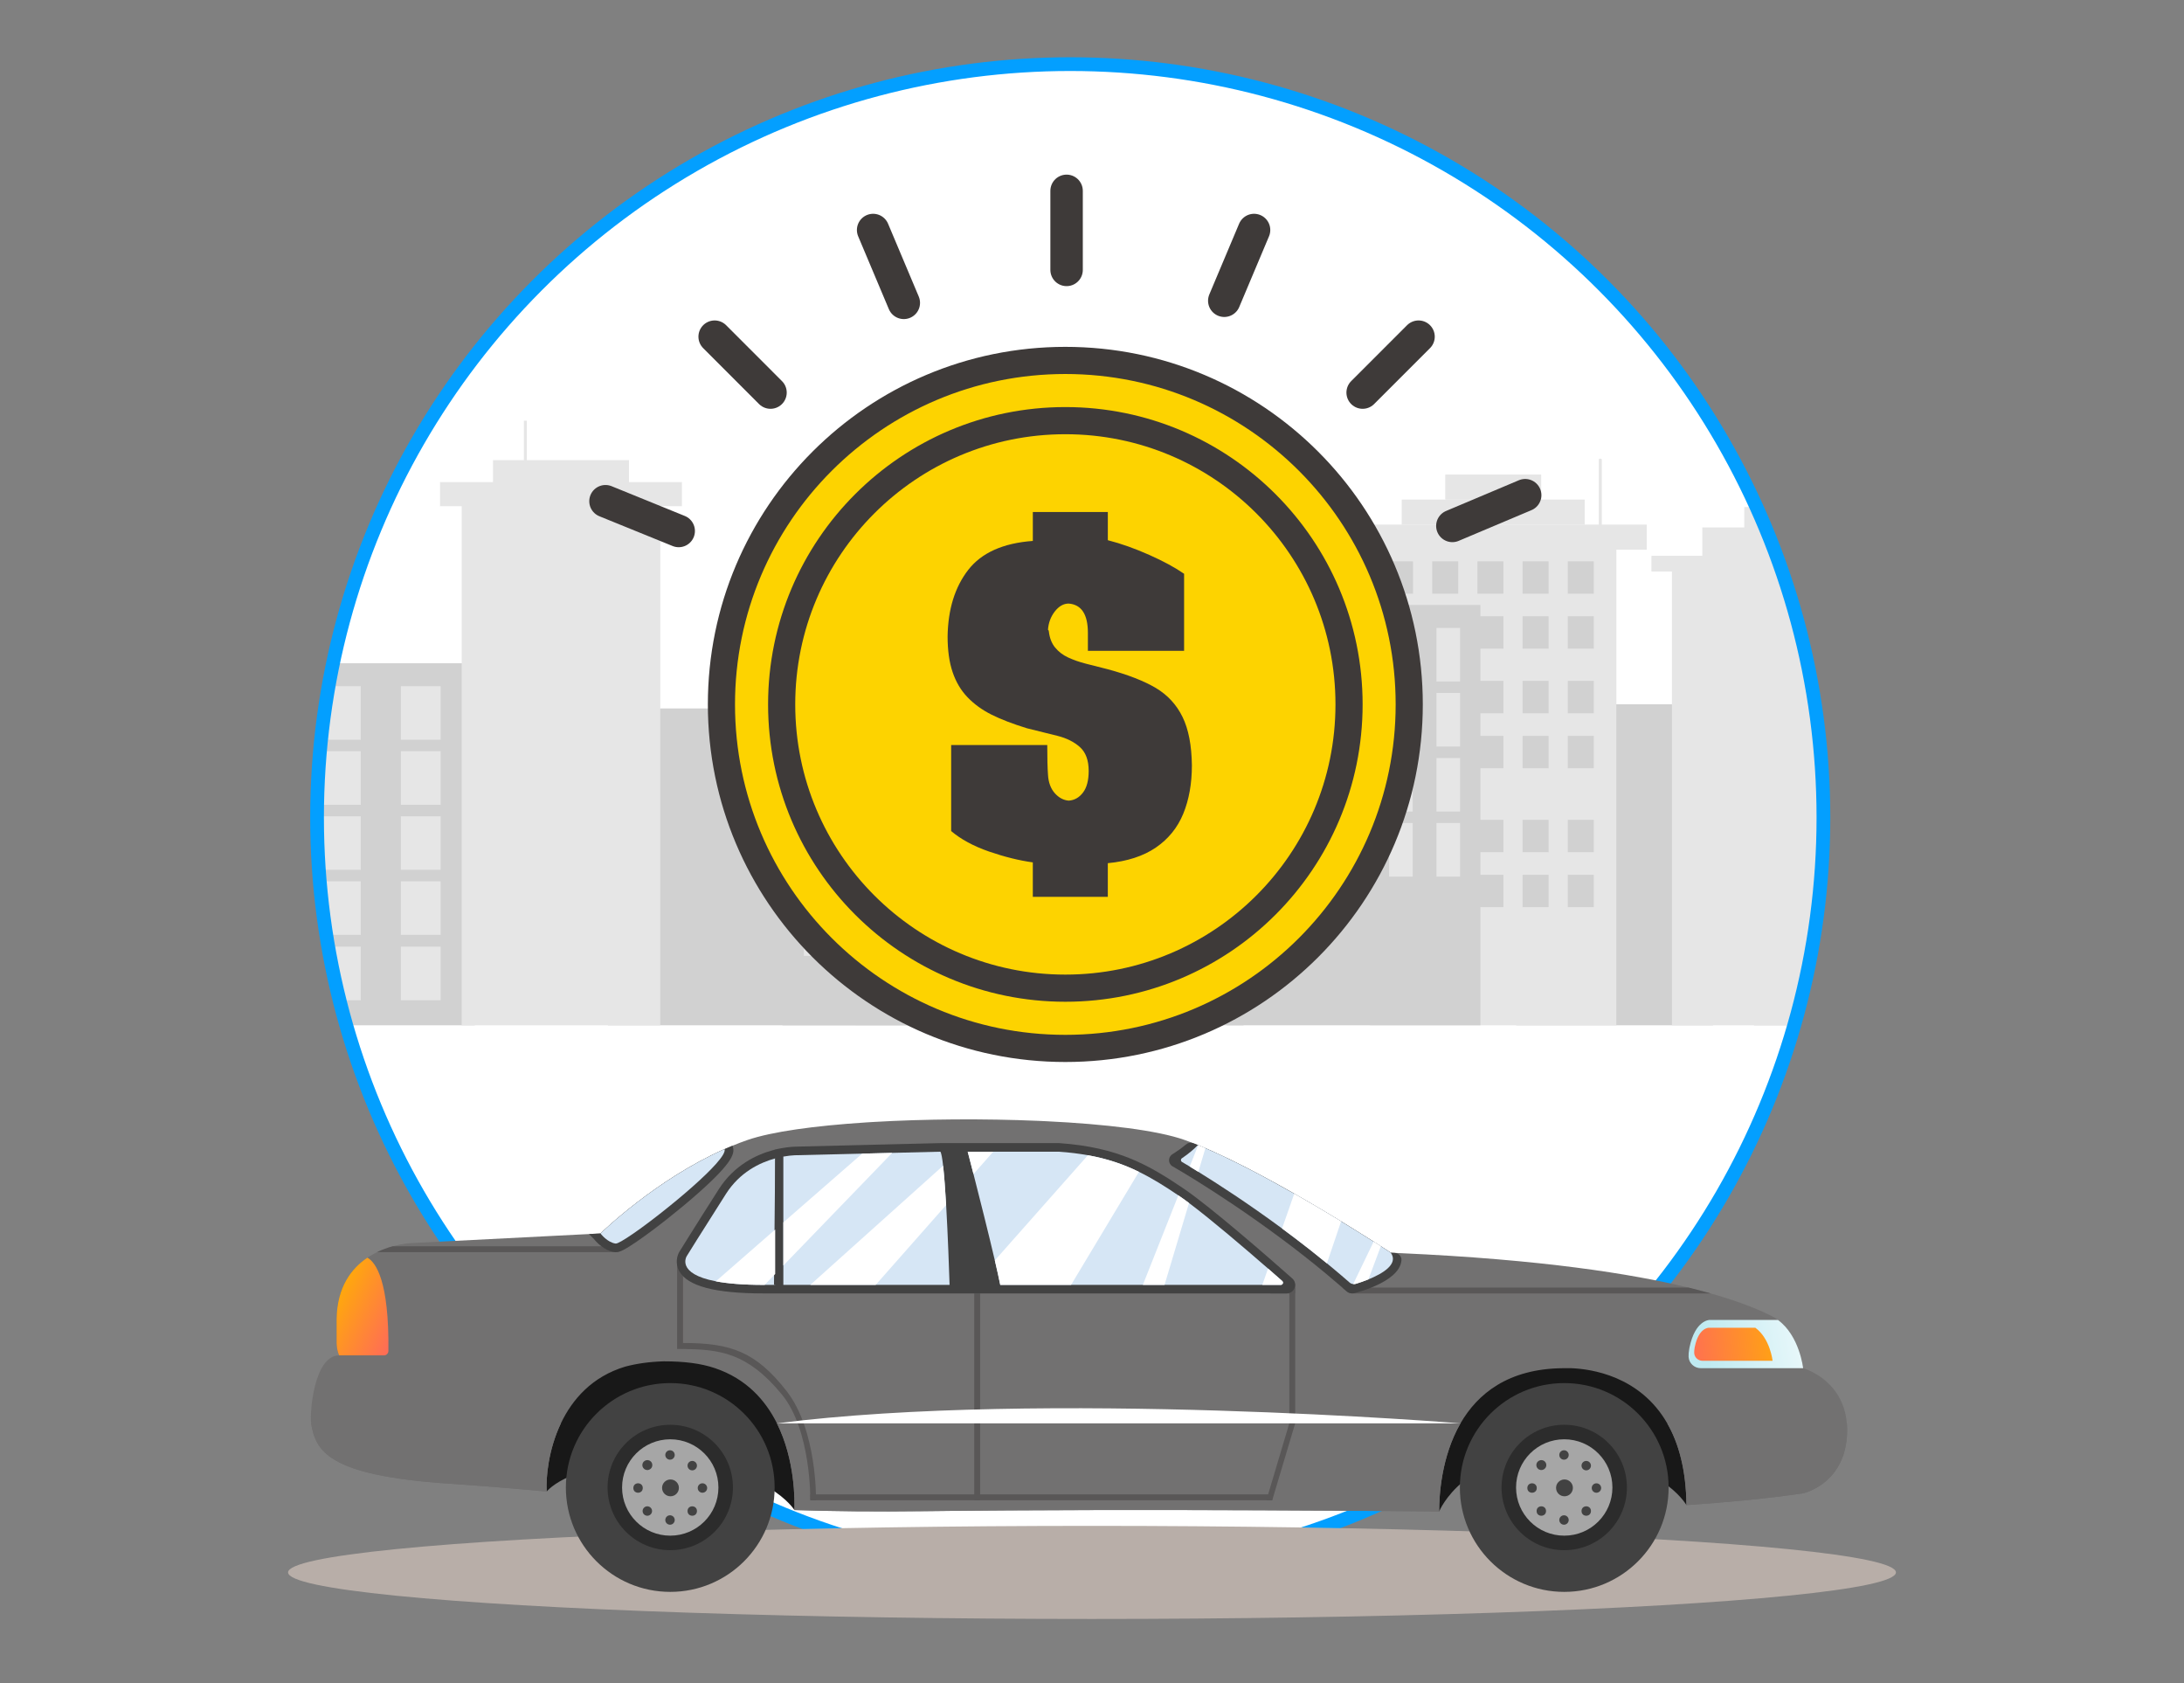 <?xml version="1.0" encoding="utf-8"?>
<!-- Generator: Adobe Illustrator 16.0.3, SVG Export Plug-In . SVG Version: 6.00 Build 0)  -->
<!DOCTYPE svg PUBLIC "-//W3C//DTD SVG 1.1//EN" "http://www.w3.org/Graphics/SVG/1.1/DTD/svg11.dtd">
<svg version="1.1" id="圖層_1" xmlns="http://www.w3.org/2000/svg" xmlns:xlink="http://www.w3.org/1999/xlink" x="0px" y="0px"
	 width="318px" height="245px" viewBox="0 0 318 245" enable-background="new 0 0 318 245" xml:space="preserve">
<rect x="0" y="0" width="318" height="245" fill="#808080" stroke="none"/>
<g>
	<circle fill="#FFFFFF" cx="155.831" cy="119.002" r="109.667"/>
	<g>
		<g>
			<defs>
				<circle id="SVGID_1_" cx="155.831" cy="119.002" r="109.667"/>
			</defs>
			<clipPath id="SVGID_2_">
				<use xlink:href="#SVGID_1_"  overflow="visible"/>
			</clipPath>
			<g id="houses_2_" opacity="0.53" clip-path="url(#SVGID_2_)">
				<rect x="255.384" y="110.509" fill="#A8A8A8" width="28.654" height="38.741"/>
				<rect x="88.519" y="103.126" fill="#A8A8A8" width="48.762" height="46.124"/>
				<rect x="152.397" y="99.695" fill="#A8A8A8" width="28.654" height="49.555"/>
				<rect x="6.919" y="96.548" fill="#A8A8A8" width="62.217" height="52.702"/>
				<rect x="23.485" y="99.885" fill="#CFCFCF" width="5.791" height="7.8"/>
				<rect x="35.112" y="99.885" fill="#CFCFCF" width="5.79" height="7.8"/>
				<rect x="46.741" y="99.885" fill="#CFCFCF" width="5.789" height="7.8"/>
				<rect x="58.368" y="99.885" fill="#CFCFCF" width="5.789" height="7.8"/>
				<rect x="23.485" y="109.351" fill="#CFCFCF" width="5.791" height="7.801"/>
				<rect x="35.112" y="109.351" fill="#CFCFCF" width="5.79" height="7.801"/>
				<rect x="46.741" y="109.351" fill="#CFCFCF" width="5.789" height="7.801"/>
				<rect x="58.368" y="109.351" fill="#CFCFCF" width="5.789" height="7.801"/>
				<rect x="23.485" y="118.818" fill="#CFCFCF" width="5.791" height="7.8"/>
				<rect x="35.112" y="118.818" fill="#CFCFCF" width="5.79" height="7.8"/>
				<rect x="46.741" y="118.818" fill="#CFCFCF" width="5.789" height="7.8"/>
				<rect x="58.368" y="118.818" fill="#CFCFCF" width="5.789" height="7.8"/>
				<rect x="23.485" y="128.285" fill="#CFCFCF" width="5.791" height="7.8"/>
				<rect x="35.112" y="128.285" fill="#CFCFCF" width="5.79" height="7.8"/>
				<rect x="46.741" y="128.285" fill="#CFCFCF" width="5.789" height="7.8"/>
				<rect x="58.368" y="128.285" fill="#CFCFCF" width="5.789" height="7.8"/>
				<rect x="23.485" y="137.804" fill="#CFCFCF" width="5.791" height="7.801"/>
				<rect x="35.112" y="137.804" fill="#CFCFCF" width="5.79" height="7.801"/>
				<rect x="46.741" y="137.804" fill="#CFCFCF" width="5.789" height="7.801"/>
				<rect x="58.368" y="137.804" fill="#CFCFCF" width="5.789" height="7.801"/>
				<rect x="67.224" y="72.841" fill="#CFCFCF" width="28.914" height="76.409"/>
				<rect x="64.071" y="70.183" fill="#CFCFCF" width="35.221" height="3.499"/>
				<rect x="71.78" y="66.987" fill="#CFCFCF" width="19.805" height="3.499"/>
				<rect x="-4.253" y="92.315" fill="#CFCFCF" width="27.063" height="56.935"/>
				<rect x="-9.473" y="89.488" fill="#CFCFCF" width="37.501" height="2.827"/>
				<rect x="-1.645" y="87.133" fill="#CFCFCF" width="21.847" height="2.826"/>
				<rect x="3.034" y="84.863" fill="#CFCFCF" width="12.488" height="2.827"/>
				<rect x="-72.257" y="89.979" fill="#CFCFCF" width="43.769" height="59.271"/>
				<rect x="124.56" y="86.727" fill="#CFCFCF" width="38.295" height="62.523"/>
				<rect x="120.69" y="83.947" fill="#CFCFCF" width="46.035" height="2.779"/>
				<rect x="130.296" y="81.124" fill="#CFCFCF" width="26.822" height="2.781"/>
				<rect x="220.755" y="102.517" fill="#A8A8A8" width="28.652" height="46.732"/>
				<rect x="243.442" y="83.193" fill="#CFCFCF" width="28.652" height="66.056"/>
				<rect x="240.458" y="80.906" fill="#CFCFCF" width="34.621" height="2.287"/>
				<rect x="247.866" y="76.775" fill="#CFCFCF" width="19.805" height="4.35"/>
				<rect x="253.974" y="73.813" fill="#CFCFCF" width="7.398" height="4.142"/>
				<rect x="-17.269" y="101.405" fill="#CFCFCF" width="35.271" height="47.845"/>
				<rect x="-72.257" y="82.555" fill="#CFCFCF" width="24.375" height="8.467"/>
				<rect x="-72.257" y="79.168" fill="#CFCFCF" width="18.379" height="4.298"/>
				<g>
					<path fill="#CFCFCF" d="M17.532,87.851c-0.121,0-0.219-0.071-0.219-0.16V69.746c0-0.089,0.098-0.161,0.219-0.161
						c0.119,0,0.217,0.072,0.217,0.161V87.69C17.749,87.779,17.651,87.851,17.532,87.851z"/>
				</g>
				<g>
					<path fill="#CFCFCF" d="M76.716,61.24v15.537c0,0.09-0.098,0.161-0.219,0.161s-0.217-0.071-0.217-0.161V61.24H76.716z"/>
				</g>
				<g>
					<path fill="#CFCFCF" d="M259.644,81.846c-0.121,0-0.219-0.071-0.219-0.161V63.741c0-0.089,0.098-0.161,0.219-0.161
						c0.119,0,0.217,0.072,0.217,0.161v17.943C259.86,81.774,259.763,81.846,259.644,81.846z"/>
				</g>
				<g>
					<rect x="-1.645" y="95.259" fill="#A8A8A8" width="3.575" height="1.566"/>
					<rect x="4.524" y="95.259" fill="#A8A8A8" width="3.575" height="1.566"/>
					<rect x="10.693" y="95.259" fill="#A8A8A8" width="3.575" height="1.566"/>
					<rect x="16.862" y="95.259" fill="#A8A8A8" width="3.576" height="1.566"/>
					<rect x="-1.645" y="97.917" fill="#A8A8A8" width="3.575" height="1.566"/>
					<rect x="4.524" y="97.917" fill="#A8A8A8" width="3.575" height="1.566"/>
					<rect x="10.693" y="97.917" fill="#A8A8A8" width="3.575" height="1.566"/>
					<rect x="16.862" y="97.917" fill="#A8A8A8" width="3.576" height="1.566"/>
				</g>
				<g>
					<rect x="-1.645" y="103.354" fill="#A8A8A8" width="3.575" height="1.566"/>
					<rect x="4.524" y="103.354" fill="#A8A8A8" width="3.575" height="1.566"/>
					<rect x="10.693" y="103.354" fill="#A8A8A8" width="3.575" height="1.566"/>
					<rect x="16.862" y="103.354" fill="#A8A8A8" width="3.576" height="1.566"/>
					<rect x="-1.645" y="106.013" fill="#A8A8A8" width="3.575" height="1.566"/>
					<rect x="4.524" y="106.013" fill="#A8A8A8" width="3.575" height="1.566"/>
					<rect x="10.693" y="106.013" fill="#A8A8A8" width="3.575" height="1.566"/>
					<rect x="16.862" y="106.013" fill="#A8A8A8" width="3.576" height="1.566"/>
				</g>
				<g>
					<rect x="-1.645" y="111.45" fill="#A8A8A8" width="3.575" height="1.565"/>
					<rect x="4.524" y="111.45" fill="#A8A8A8" width="3.575" height="1.565"/>
					<rect x="10.693" y="111.45" fill="#A8A8A8" width="3.575" height="1.565"/>
					<rect x="16.862" y="111.45" fill="#A8A8A8" width="3.576" height="1.565"/>
					<rect x="-1.645" y="114.108" fill="#A8A8A8" width="3.575" height="1.564"/>
					<rect x="4.524" y="114.108" fill="#A8A8A8" width="3.575" height="1.564"/>
					<rect x="10.693" y="114.108" fill="#A8A8A8" width="3.575" height="1.564"/>
					<rect x="16.862" y="114.108" fill="#A8A8A8" width="3.576" height="1.564"/>
				</g>
				<g>
					<rect x="-1.645" y="119.545" fill="#A8A8A8" width="3.575" height="1.566"/>
					<rect x="4.524" y="119.545" fill="#A8A8A8" width="3.575" height="1.566"/>
					<rect x="10.693" y="119.545" fill="#A8A8A8" width="3.575" height="1.566"/>
					<rect x="16.862" y="119.545" fill="#A8A8A8" width="3.576" height="1.566"/>
					<rect x="-1.645" y="122.204" fill="#A8A8A8" width="3.575" height="1.564"/>
					<rect x="4.524" y="122.204" fill="#A8A8A8" width="3.575" height="1.564"/>
					<rect x="10.693" y="122.204" fill="#A8A8A8" width="3.575" height="1.564"/>
					<rect x="16.862" y="122.204" fill="#A8A8A8" width="3.576" height="1.564"/>
				</g>
				<g>
					<rect x="-1.645" y="127.64" fill="#A8A8A8" width="3.575" height="1.566"/>
					<rect x="4.524" y="127.64" fill="#A8A8A8" width="3.575" height="1.566"/>
					<rect x="10.693" y="127.64" fill="#A8A8A8" width="3.575" height="1.566"/>
					<rect x="16.862" y="127.64" fill="#A8A8A8" width="3.576" height="1.566"/>
					<rect x="-1.645" y="130.299" fill="#A8A8A8" width="3.575" height="1.565"/>
					<rect x="4.524" y="130.299" fill="#A8A8A8" width="3.575" height="1.565"/>
					<rect x="10.693" y="130.299" fill="#A8A8A8" width="3.575" height="1.565"/>
					<rect x="16.862" y="130.299" fill="#A8A8A8" width="3.576" height="1.565"/>
				</g>
				<g>
					<rect x="-1.645" y="135.736" fill="#A8A8A8" width="3.575" height="1.565"/>
					<rect x="4.524" y="135.736" fill="#A8A8A8" width="3.575" height="1.565"/>
					<rect x="10.693" y="135.736" fill="#A8A8A8" width="3.575" height="1.565"/>
					<rect x="16.862" y="135.736" fill="#A8A8A8" width="3.576" height="1.565"/>
					<rect x="-1.645" y="138.394" fill="#A8A8A8" width="3.575" height="1.566"/>
					<rect x="4.524" y="138.394" fill="#A8A8A8" width="3.575" height="1.566"/>
					<rect x="10.693" y="138.394" fill="#A8A8A8" width="3.575" height="1.566"/>
					<rect x="16.862" y="138.394" fill="#A8A8A8" width="3.576" height="1.566"/>
				</g>
				<g>
					<rect x="199.493" y="79.233" fill="#CFCFCF" width="35.855" height="70.017"/>
					<rect x="195.062" y="76.364" fill="#CFCFCF" width="44.717" height="3.642"/>
					<rect x="204.097" y="72.723" fill="#CFCFCF" width="26.646" height="3.642"/>
					<rect x="210.438" y="69.082" fill="#CFCFCF" width="13.963" height="3.641"/>
					<g>
						<path fill="#CFCFCF" d="M233.011,85.057c-0.119,0-0.217-0.071-0.217-0.162V66.92c0-0.089,0.098-0.162,0.217-0.162
							c0.121,0,0.219,0.072,0.219,0.162v17.976C233.229,84.985,233.132,85.057,233.011,85.057z"/>
					</g>
					<g>
						<rect x="201.956" y="81.711" fill="#A8A8A8" width="3.787" height="4.711"/>
						<rect x="208.536" y="81.711" fill="#A8A8A8" width="3.787" height="4.711"/>
						<rect x="215.118" y="81.711" fill="#A8A8A8" width="3.785" height="4.711"/>
						<rect x="221.698" y="81.711" fill="#A8A8A8" width="3.785" height="4.711"/>
						<rect x="201.956" y="89.712" fill="#A8A8A8" width="3.787" height="4.712"/>
						<rect x="208.536" y="89.712" fill="#A8A8A8" width="3.787" height="4.712"/>
						<rect x="215.118" y="89.712" fill="#A8A8A8" width="3.785" height="4.712"/>
						<rect x="221.698" y="89.712" fill="#A8A8A8" width="3.785" height="4.712"/>
						<rect x="228.278" y="81.711" fill="#A8A8A8" width="3.785" height="4.711"/>
						<rect x="228.278" y="89.712" fill="#A8A8A8" width="3.785" height="4.712"/>
					</g>
					<g>
						<rect x="201.956" y="99.118" fill="#A8A8A8" width="3.787" height="4.712"/>
						<rect x="208.536" y="99.118" fill="#A8A8A8" width="3.787" height="4.712"/>
						<rect x="215.118" y="99.118" fill="#A8A8A8" width="3.785" height="4.712"/>
						<rect x="221.698" y="99.118" fill="#A8A8A8" width="3.785" height="4.712"/>
						<rect x="201.956" y="107.119" fill="#A8A8A8" width="3.787" height="4.711"/>
						<rect x="208.536" y="107.119" fill="#A8A8A8" width="3.787" height="4.711"/>
						<rect x="215.118" y="107.119" fill="#A8A8A8" width="3.785" height="4.711"/>
						<rect x="221.698" y="107.119" fill="#A8A8A8" width="3.785" height="4.711"/>
						<rect x="228.278" y="99.118" fill="#A8A8A8" width="3.785" height="4.712"/>
						<rect x="228.278" y="107.119" fill="#A8A8A8" width="3.785" height="4.711"/>
					</g>
					<g>
						<rect x="201.956" y="119.335" fill="#A8A8A8" width="3.787" height="4.711"/>
						<rect x="208.536" y="119.335" fill="#A8A8A8" width="3.787" height="4.711"/>
						<rect x="215.118" y="119.335" fill="#A8A8A8" width="3.785" height="4.711"/>
						<rect x="221.698" y="119.335" fill="#A8A8A8" width="3.785" height="4.711"/>
						<rect x="201.956" y="127.335" fill="#A8A8A8" width="3.787" height="4.711"/>
						<rect x="208.536" y="127.335" fill="#A8A8A8" width="3.787" height="4.711"/>
						<rect x="215.118" y="127.335" fill="#A8A8A8" width="3.785" height="4.711"/>
						<rect x="221.698" y="127.335" fill="#A8A8A8" width="3.785" height="4.711"/>
						<rect x="228.278" y="119.335" fill="#A8A8A8" width="3.785" height="4.711"/>
						<rect x="228.278" y="127.335" fill="#A8A8A8" width="3.785" height="4.711"/>
					</g>
				</g>
				<rect x="-70.348" y="139.404" fill="#A8A8A8" width="2.724" height="2.766"/>
				<rect x="-65.714" y="139.404" fill="#A8A8A8" width="2.723" height="2.766"/>
				<rect x="-61.083" y="139.404" fill="#A8A8A8" width="2.724" height="2.766"/>
				<rect x="-56.45" y="139.404" fill="#A8A8A8" width="2.723" height="2.766"/>
				<rect x="-51.817" y="139.404" fill="#A8A8A8" width="2.723" height="2.766"/>
				<rect x="-47.186" y="139.404" fill="#A8A8A8" width="2.724" height="2.766"/>
				<rect x="-42.552" y="139.404" fill="#A8A8A8" width="2.723" height="2.766"/>
				<rect x="-70.348" y="134.318" fill="#A8A8A8" width="2.724" height="2.766"/>
				<rect x="-65.714" y="134.318" fill="#A8A8A8" width="2.723" height="2.766"/>
				<rect x="-61.083" y="134.318" fill="#A8A8A8" width="2.724" height="2.766"/>
				<rect x="-56.45" y="134.318" fill="#A8A8A8" width="2.723" height="2.766"/>
				<rect x="-51.817" y="134.318" fill="#A8A8A8" width="2.723" height="2.766"/>
				<rect x="-47.186" y="134.318" fill="#A8A8A8" width="2.724" height="2.766"/>
				<rect x="-42.552" y="134.318" fill="#A8A8A8" width="2.723" height="2.766"/>
				<rect x="-70.348" y="129.233" fill="#A8A8A8" width="2.724" height="2.766"/>
				<rect x="-65.714" y="129.233" fill="#A8A8A8" width="2.723" height="2.766"/>
				<rect x="-61.083" y="129.233" fill="#A8A8A8" width="2.724" height="2.766"/>
				<rect x="-56.45" y="129.233" fill="#A8A8A8" width="2.723" height="2.766"/>
				<rect x="-51.817" y="129.233" fill="#A8A8A8" width="2.723" height="2.766"/>
				<rect x="-47.186" y="129.233" fill="#A8A8A8" width="2.724" height="2.766"/>
				<rect x="-42.552" y="129.233" fill="#A8A8A8" width="2.723" height="2.766"/>
				<rect x="-70.348" y="124.146" fill="#A8A8A8" width="2.724" height="2.767"/>
				<rect x="-65.714" y="124.146" fill="#A8A8A8" width="2.723" height="2.767"/>
				<rect x="-61.083" y="124.146" fill="#A8A8A8" width="2.724" height="2.767"/>
				<rect x="-56.45" y="124.146" fill="#A8A8A8" width="2.723" height="2.767"/>
				<rect x="-51.817" y="124.146" fill="#A8A8A8" width="2.723" height="2.767"/>
				<rect x="-47.186" y="124.146" fill="#A8A8A8" width="2.724" height="2.767"/>
				<rect x="-42.552" y="124.146" fill="#A8A8A8" width="2.723" height="2.767"/>
				<rect x="-70.348" y="119.062" fill="#A8A8A8" width="2.724" height="2.767"/>
				<rect x="-65.714" y="119.062" fill="#A8A8A8" width="2.723" height="2.767"/>
				<rect x="-61.083" y="119.062" fill="#A8A8A8" width="2.724" height="2.767"/>
				<rect x="-56.45" y="119.062" fill="#A8A8A8" width="2.723" height="2.767"/>
				<rect x="-51.817" y="119.062" fill="#A8A8A8" width="2.723" height="2.767"/>
				<rect x="-47.186" y="119.062" fill="#A8A8A8" width="2.724" height="2.767"/>
				<rect x="-42.552" y="119.062" fill="#A8A8A8" width="2.723" height="2.767"/>
				<rect x="-70.348" y="113.976" fill="#A8A8A8" width="2.724" height="2.767"/>
				<rect x="-65.714" y="113.976" fill="#A8A8A8" width="2.723" height="2.767"/>
				<rect x="-61.083" y="113.976" fill="#A8A8A8" width="2.724" height="2.767"/>
				<rect x="-56.45" y="113.976" fill="#A8A8A8" width="2.723" height="2.767"/>
				<rect x="-51.817" y="113.976" fill="#A8A8A8" width="2.723" height="2.767"/>
				<rect x="-47.186" y="113.976" fill="#A8A8A8" width="2.724" height="2.767"/>
				<rect x="-42.552" y="113.976" fill="#A8A8A8" width="2.723" height="2.767"/>
				<rect x="-70.348" y="108.891" fill="#A8A8A8" width="2.724" height="2.767"/>
				<rect x="-65.714" y="108.891" fill="#A8A8A8" width="2.723" height="2.767"/>
				<rect x="-61.083" y="108.891" fill="#A8A8A8" width="2.724" height="2.767"/>
				<rect x="-56.45" y="108.891" fill="#A8A8A8" width="2.723" height="2.767"/>
				<rect x="-51.817" y="108.891" fill="#A8A8A8" width="2.723" height="2.767"/>
				<rect x="-47.186" y="108.891" fill="#A8A8A8" width="2.724" height="2.767"/>
				<rect x="-42.552" y="108.891" fill="#A8A8A8" width="2.723" height="2.767"/>
				<rect x="-70.348" y="103.805" fill="#A8A8A8" width="2.724" height="2.768"/>
				<rect x="-65.714" y="103.805" fill="#A8A8A8" width="2.723" height="2.768"/>
				<rect x="-61.083" y="103.805" fill="#A8A8A8" width="2.724" height="2.768"/>
				<rect x="-56.45" y="103.805" fill="#A8A8A8" width="2.723" height="2.768"/>
				<rect x="-51.817" y="103.805" fill="#A8A8A8" width="2.723" height="2.768"/>
				<rect x="-47.186" y="103.805" fill="#A8A8A8" width="2.724" height="2.768"/>
				<rect x="-42.552" y="103.805" fill="#A8A8A8" width="2.723" height="2.768"/>
				<rect x="-70.348" y="98.72" fill="#A8A8A8" width="2.724" height="2.767"/>
				<rect x="-65.714" y="98.72" fill="#A8A8A8" width="2.723" height="2.767"/>
				<rect x="-61.083" y="98.72" fill="#A8A8A8" width="2.724" height="2.767"/>
				<rect x="-56.45" y="98.72" fill="#A8A8A8" width="2.723" height="2.767"/>
				<rect x="-51.817" y="98.72" fill="#A8A8A8" width="2.723" height="2.767"/>
				<rect x="-47.186" y="98.72" fill="#A8A8A8" width="2.724" height="2.767"/>
				<rect x="-42.552" y="98.72" fill="#A8A8A8" width="2.723" height="2.767"/>
				<rect x="-70.348" y="93.635" fill="#A8A8A8" width="2.724" height="2.768"/>
				<rect x="-65.714" y="93.635" fill="#A8A8A8" width="2.723" height="2.768"/>
				<rect x="-61.083" y="93.635" fill="#A8A8A8" width="2.724" height="2.768"/>
				<rect x="-56.45" y="93.635" fill="#A8A8A8" width="2.723" height="2.768"/>
				<rect x="-51.817" y="93.635" fill="#A8A8A8" width="2.723" height="2.768"/>
				<rect x="-47.186" y="93.635" fill="#A8A8A8" width="2.724" height="2.768"/>
				<rect x="-42.552" y="93.635" fill="#A8A8A8" width="2.723" height="2.768"/>
				<g>
					<rect x="130.765" y="88.777" fill="#A8A8A8" width="3.787" height="1.788"/>
					<rect x="137.345" y="88.777" fill="#A8A8A8" width="3.787" height="1.788"/>
					<rect x="143.925" y="88.777" fill="#A8A8A8" width="3.785" height="1.788"/>
					<rect x="150.505" y="88.777" fill="#A8A8A8" width="3.787" height="1.788"/>
					<rect x="157.087" y="88.777" fill="#A8A8A8" width="3.785" height="1.788"/>
				</g>
				<g>
					<rect x="130.765" y="93.007" fill="#A8A8A8" width="3.787" height="1.788"/>
					<rect x="137.345" y="93.007" fill="#A8A8A8" width="3.787" height="1.788"/>
					<rect x="143.925" y="93.007" fill="#A8A8A8" width="3.785" height="1.788"/>
					<rect x="150.505" y="93.007" fill="#A8A8A8" width="3.787" height="1.788"/>
					<rect x="157.087" y="93.007" fill="#A8A8A8" width="3.785" height="1.788"/>
				</g>
				<g>
					<rect x="130.765" y="98.403" fill="#A8A8A8" width="3.787" height="1.788"/>
					<rect x="137.345" y="98.403" fill="#A8A8A8" width="3.787" height="1.788"/>
					<rect x="143.925" y="98.403" fill="#A8A8A8" width="3.785" height="1.788"/>
					<rect x="150.505" y="98.403" fill="#A8A8A8" width="3.787" height="1.788"/>
					<rect x="157.087" y="98.403" fill="#A8A8A8" width="3.785" height="1.788"/>
				</g>
				<g>
					<rect x="130.765" y="102.633" fill="#A8A8A8" width="3.787" height="1.788"/>
					<rect x="137.345" y="102.633" fill="#A8A8A8" width="3.787" height="1.788"/>
					<rect x="143.925" y="102.633" fill="#A8A8A8" width="3.785" height="1.788"/>
					<rect x="150.505" y="102.633" fill="#A8A8A8" width="3.787" height="1.788"/>
					<rect x="157.087" y="102.633" fill="#A8A8A8" width="3.785" height="1.788"/>
				</g>
				<g>
					<rect x="130.765" y="108.03" fill="#A8A8A8" width="3.787" height="1.789"/>
					<rect x="137.345" y="108.03" fill="#A8A8A8" width="3.787" height="1.789"/>
					<rect x="143.925" y="108.03" fill="#A8A8A8" width="3.785" height="1.789"/>
					<rect x="150.505" y="108.03" fill="#A8A8A8" width="3.787" height="1.789"/>
					<rect x="157.087" y="108.03" fill="#A8A8A8" width="3.785" height="1.789"/>
				</g>
				<g>
					<rect x="130.765" y="112.26" fill="#A8A8A8" width="3.787" height="1.788"/>
					<rect x="137.345" y="112.26" fill="#A8A8A8" width="3.787" height="1.788"/>
					<rect x="143.925" y="112.26" fill="#A8A8A8" width="3.785" height="1.788"/>
					<rect x="150.505" y="112.26" fill="#A8A8A8" width="3.787" height="1.788"/>
					<rect x="157.087" y="112.26" fill="#A8A8A8" width="3.785" height="1.788"/>
				</g>
				<g>
					<rect x="130.765" y="117.657" fill="#A8A8A8" width="3.787" height="1.788"/>
					<rect x="137.345" y="117.657" fill="#A8A8A8" width="3.787" height="1.788"/>
					<rect x="143.925" y="117.657" fill="#A8A8A8" width="3.785" height="1.788"/>
					<rect x="150.505" y="117.657" fill="#A8A8A8" width="3.787" height="1.788"/>
					<rect x="157.087" y="117.657" fill="#A8A8A8" width="3.785" height="1.788"/>
				</g>
				<g>
					<rect x="130.765" y="121.886" fill="#A8A8A8" width="3.787" height="1.788"/>
					<rect x="137.345" y="121.886" fill="#A8A8A8" width="3.787" height="1.788"/>
					<rect x="143.925" y="121.886" fill="#A8A8A8" width="3.785" height="1.788"/>
					<rect x="150.505" y="121.886" fill="#A8A8A8" width="3.787" height="1.788"/>
					<rect x="157.087" y="121.886" fill="#A8A8A8" width="3.785" height="1.788"/>
				</g>
				<rect x="-33.202" y="61.388" fill="#A8A8A8" width="33.627" height="87.862"/>
				<rect x="178.614" y="88.068" fill="#A8A8A8" width="36.938" height="61.182"/>
				<rect x="-30.093" y="63.837" fill="#CFCFCF" width="3.487" height="4.896"/>
				<rect x="-24.074" y="63.837" fill="#CFCFCF" width="3.487" height="4.896"/>
				<rect x="-18.056" y="63.837" fill="#CFCFCF" width="3.488" height="4.896"/>
				<rect x="-12.036" y="63.837" fill="#CFCFCF" width="3.488" height="4.896"/>
				<rect x="-6.018" y="63.837" fill="#CFCFCF" width="3.488" height="4.896"/>
				<rect x="-30.093" y="72.152" fill="#CFCFCF" width="3.487" height="4.896"/>
				<rect x="-24.074" y="72.152" fill="#CFCFCF" width="3.487" height="4.896"/>
				<rect x="-18.056" y="72.152" fill="#CFCFCF" width="3.488" height="4.896"/>
				<rect x="-12.036" y="72.152" fill="#CFCFCF" width="3.488" height="4.896"/>
				<rect x="-6.018" y="72.152" fill="#CFCFCF" width="3.488" height="4.896"/>
				<rect x="-30.093" y="80.467" fill="#CFCFCF" width="3.487" height="4.897"/>
				<rect x="-24.074" y="80.467" fill="#CFCFCF" width="3.487" height="4.897"/>
				<rect x="-18.056" y="80.467" fill="#CFCFCF" width="3.488" height="4.897"/>
				<rect x="-12.036" y="80.467" fill="#CFCFCF" width="3.488" height="4.897"/>
				<rect x="-6.018" y="80.467" fill="#CFCFCF" width="3.488" height="4.897"/>
				<rect x="-30.093" y="88.783" fill="#CFCFCF" width="3.487" height="4.896"/>
				<rect x="-24.074" y="88.783" fill="#CFCFCF" width="3.487" height="4.896"/>
				<rect x="-18.056" y="88.783" fill="#CFCFCF" width="3.488" height="4.896"/>
				<rect x="-12.036" y="88.783" fill="#CFCFCF" width="3.488" height="4.896"/>
				<rect x="-6.018" y="88.783" fill="#CFCFCF" width="3.488" height="4.896"/>
				<rect x="-30.093" y="97.098" fill="#CFCFCF" width="3.487" height="4.897"/>
				<rect x="-24.074" y="97.098" fill="#CFCFCF" width="3.487" height="4.897"/>
				<rect x="-18.056" y="97.098" fill="#CFCFCF" width="3.488" height="4.897"/>
				<rect x="-12.036" y="97.098" fill="#CFCFCF" width="3.488" height="4.897"/>
				<rect x="-6.018" y="97.098" fill="#CFCFCF" width="3.488" height="4.897"/>
				<rect x="-30.093" y="105.413" fill="#CFCFCF" width="3.487" height="4.896"/>
				<rect x="-24.074" y="105.413" fill="#CFCFCF" width="3.487" height="4.896"/>
				<rect x="-18.056" y="105.413" fill="#CFCFCF" width="3.488" height="4.896"/>
				<rect x="-12.036" y="105.413" fill="#CFCFCF" width="3.488" height="4.896"/>
				<rect x="-6.018" y="105.413" fill="#CFCFCF" width="3.488" height="4.896"/>
				<rect x="-30.093" y="113.728" fill="#CFCFCF" width="3.487" height="4.897"/>
				<rect x="-24.074" y="113.728" fill="#CFCFCF" width="3.487" height="4.897"/>
				<rect x="-18.056" y="113.728" fill="#CFCFCF" width="3.488" height="4.897"/>
				<rect x="-12.036" y="113.728" fill="#CFCFCF" width="3.488" height="4.897"/>
				<rect x="-6.018" y="113.728" fill="#CFCFCF" width="3.488" height="4.897"/>
				<rect x="-30.093" y="122.044" fill="#CFCFCF" width="3.487" height="4.896"/>
				<rect x="-24.074" y="122.044" fill="#CFCFCF" width="3.487" height="4.896"/>
				<rect x="-18.056" y="122.044" fill="#CFCFCF" width="3.488" height="4.896"/>
				<rect x="-12.036" y="122.044" fill="#CFCFCF" width="3.488" height="4.896"/>
				<rect x="-6.018" y="122.044" fill="#CFCFCF" width="3.488" height="4.896"/>
				<rect x="-30.093" y="130.359" fill="#CFCFCF" width="3.487" height="4.896"/>
				<rect x="-24.074" y="130.359" fill="#CFCFCF" width="3.487" height="4.896"/>
				<rect x="-18.056" y="130.359" fill="#CFCFCF" width="3.488" height="4.896"/>
				<rect x="-12.036" y="130.359" fill="#CFCFCF" width="3.488" height="4.896"/>
				<rect x="-6.018" y="130.359" fill="#CFCFCF" width="3.488" height="4.896"/>
				<rect x="113.935" y="82.893" fill="#A8A8A8" width="33.627" height="66.356"/>
				<rect x="117.044" y="87.58" fill="#CFCFCF" width="3.488" height="3.536"/>
				<rect x="123.062" y="87.58" fill="#CFCFCF" width="3.488" height="3.536"/>
				<rect x="129.081" y="87.58" fill="#CFCFCF" width="3.488" height="3.536"/>
				<rect x="135.101" y="87.58" fill="#CFCFCF" width="3.488" height="3.536"/>
				<rect x="141.12" y="87.58" fill="#CFCFCF" width="3.488" height="3.536"/>
				<rect x="117.044" y="93.584" fill="#CFCFCF" width="3.488" height="3.536"/>
				<rect x="123.062" y="93.584" fill="#CFCFCF" width="3.488" height="3.536"/>
				<rect x="129.081" y="93.584" fill="#CFCFCF" width="3.488" height="3.536"/>
				<rect x="135.101" y="93.584" fill="#CFCFCF" width="3.488" height="3.536"/>
				<rect x="141.12" y="93.584" fill="#CFCFCF" width="3.488" height="3.536"/>
				<rect x="117.044" y="99.588" fill="#CFCFCF" width="3.488" height="3.535"/>
				<rect x="123.062" y="99.588" fill="#CFCFCF" width="3.488" height="3.535"/>
				<rect x="129.081" y="99.588" fill="#CFCFCF" width="3.488" height="3.535"/>
				<rect x="135.101" y="99.588" fill="#CFCFCF" width="3.488" height="3.535"/>
				<rect x="141.12" y="99.588" fill="#CFCFCF" width="3.488" height="3.535"/>
				<rect x="117.044" y="105.591" fill="#CFCFCF" width="3.488" height="3.536"/>
				<rect x="123.062" y="105.591" fill="#CFCFCF" width="3.488" height="3.536"/>
				<rect x="129.081" y="105.591" fill="#CFCFCF" width="3.488" height="3.536"/>
				<rect x="135.101" y="105.591" fill="#CFCFCF" width="3.488" height="3.536"/>
				<rect x="141.12" y="105.591" fill="#CFCFCF" width="3.488" height="3.536"/>
				<rect x="117.044" y="111.595" fill="#CFCFCF" width="3.488" height="3.536"/>
				<rect x="123.062" y="111.595" fill="#CFCFCF" width="3.488" height="3.536"/>
				<rect x="129.081" y="111.595" fill="#CFCFCF" width="3.488" height="3.536"/>
				<rect x="135.101" y="111.595" fill="#CFCFCF" width="3.488" height="3.536"/>
				<rect x="141.12" y="111.595" fill="#CFCFCF" width="3.488" height="3.536"/>
				<rect x="117.044" y="117.599" fill="#CFCFCF" width="3.488" height="3.536"/>
				<rect x="123.062" y="117.599" fill="#CFCFCF" width="3.488" height="3.536"/>
				<rect x="129.081" y="117.599" fill="#CFCFCF" width="3.488" height="3.536"/>
				<rect x="135.101" y="117.599" fill="#CFCFCF" width="3.488" height="3.536"/>
				<rect x="141.12" y="117.599" fill="#CFCFCF" width="3.488" height="3.536"/>
				<rect x="117.044" y="123.602" fill="#CFCFCF" width="3.488" height="3.536"/>
				<rect x="123.062" y="123.602" fill="#CFCFCF" width="3.488" height="3.536"/>
				<rect x="129.081" y="123.602" fill="#CFCFCF" width="3.488" height="3.536"/>
				<rect x="135.101" y="123.602" fill="#CFCFCF" width="3.488" height="3.536"/>
				<rect x="141.12" y="123.602" fill="#CFCFCF" width="3.488" height="3.536"/>
				<rect x="117.044" y="129.606" fill="#CFCFCF" width="3.488" height="3.535"/>
				<rect x="123.062" y="129.606" fill="#CFCFCF" width="3.488" height="3.535"/>
				<rect x="129.081" y="129.606" fill="#CFCFCF" width="3.488" height="3.535"/>
				<rect x="135.101" y="129.606" fill="#CFCFCF" width="3.488" height="3.535"/>
				<rect x="141.12" y="129.606" fill="#CFCFCF" width="3.488" height="3.535"/>
				<rect x="117.044" y="135.61" fill="#CFCFCF" width="3.488" height="3.535"/>
				<rect x="123.062" y="135.61" fill="#CFCFCF" width="3.488" height="3.535"/>
				<rect x="129.081" y="135.61" fill="#CFCFCF" width="3.488" height="3.535"/>
				<rect x="135.101" y="135.61" fill="#CFCFCF" width="3.488" height="3.535"/>
				<rect x="141.12" y="135.61" fill="#CFCFCF" width="3.488" height="3.535"/>
				<rect x="181.544" y="91.404" fill="#CFCFCF" width="3.438" height="7.8"/>
				<rect x="188.448" y="91.404" fill="#CFCFCF" width="3.438" height="7.8"/>
				<rect x="195.351" y="91.404" fill="#CFCFCF" width="3.439" height="7.8"/>
				<rect x="202.253" y="91.404" fill="#CFCFCF" width="3.438" height="7.8"/>
				<rect x="209.157" y="91.404" fill="#CFCFCF" width="3.438" height="7.8"/>
				<rect x="181.544" y="100.871" fill="#CFCFCF" width="3.438" height="7.8"/>
				<rect x="188.448" y="100.871" fill="#CFCFCF" width="3.438" height="7.8"/>
				<rect x="195.351" y="100.871" fill="#CFCFCF" width="3.439" height="7.8"/>
				<rect x="202.253" y="100.871" fill="#CFCFCF" width="3.438" height="7.8"/>
				<rect x="209.157" y="100.871" fill="#CFCFCF" width="3.438" height="7.8"/>
				<rect x="181.544" y="110.338" fill="#CFCFCF" width="3.438" height="7.8"/>
				<rect x="188.448" y="110.338" fill="#CFCFCF" width="3.438" height="7.8"/>
				<rect x="195.351" y="110.338" fill="#CFCFCF" width="3.439" height="7.8"/>
				<rect x="202.253" y="110.338" fill="#CFCFCF" width="3.438" height="7.8"/>
				<rect x="209.157" y="110.338" fill="#CFCFCF" width="3.438" height="7.8"/>
				<rect x="181.544" y="119.805" fill="#CFCFCF" width="3.438" height="7.8"/>
				<rect x="188.448" y="119.805" fill="#CFCFCF" width="3.438" height="7.8"/>
				<rect x="195.351" y="119.805" fill="#CFCFCF" width="3.439" height="7.8"/>
				<rect x="202.253" y="119.805" fill="#CFCFCF" width="3.438" height="7.8"/>
				<rect x="209.157" y="119.805" fill="#CFCFCF" width="3.438" height="7.8"/>
				<polygon fill="#A8A8A8" points="337.999,88.067 337.999,148.109 337.999,148.109 337.999,149.249 275.782,149.249 
					275.782,88.067 				"/>
				<rect x="280.72" y="91.404" fill="#CFCFCF" width="5.791" height="7.8"/>
				<rect x="292.347" y="91.404" fill="#CFCFCF" width="5.791" height="7.8"/>
				<rect x="303.974" y="91.404" fill="#CFCFCF" width="5.791" height="7.8"/>
				<rect x="315.603" y="91.404" fill="#CFCFCF" width="5.789" height="7.8"/>
				<rect x="327.229" y="91.404" fill="#CFCFCF" width="5.789" height="7.8"/>
				<rect x="280.72" y="100.871" fill="#CFCFCF" width="5.791" height="7.8"/>
				<rect x="292.347" y="100.871" fill="#CFCFCF" width="5.791" height="7.8"/>
				<rect x="303.974" y="100.871" fill="#CFCFCF" width="5.791" height="7.8"/>
				<rect x="315.603" y="100.871" fill="#CFCFCF" width="5.789" height="7.8"/>
				<rect x="327.229" y="100.871" fill="#CFCFCF" width="5.789" height="7.8"/>
				<rect x="280.72" y="110.338" fill="#CFCFCF" width="5.791" height="7.8"/>
				<rect x="292.347" y="110.338" fill="#CFCFCF" width="5.791" height="7.8"/>
				<rect x="303.974" y="110.338" fill="#CFCFCF" width="5.791" height="7.8"/>
				<rect x="315.603" y="110.338" fill="#CFCFCF" width="5.789" height="7.8"/>
				<rect x="327.229" y="110.338" fill="#CFCFCF" width="5.789" height="7.8"/>
				<rect x="280.72" y="119.805" fill="#CFCFCF" width="5.791" height="7.8"/>
				<rect x="292.347" y="119.805" fill="#CFCFCF" width="5.791" height="7.8"/>
				<rect x="303.974" y="119.805" fill="#CFCFCF" width="5.791" height="7.8"/>
				<rect x="315.603" y="119.805" fill="#CFCFCF" width="5.789" height="7.8"/>
				<rect x="327.229" y="119.805" fill="#CFCFCF" width="5.789" height="7.8"/>
				<rect x="280.72" y="129.324" fill="#CFCFCF" width="5.791" height="7.801"/>
				<rect x="292.347" y="129.324" fill="#CFCFCF" width="5.791" height="7.801"/>
				<rect x="303.974" y="129.324" fill="#CFCFCF" width="5.791" height="7.801"/>
				<rect x="315.603" y="129.324" fill="#CFCFCF" width="5.789" height="7.801"/>
				<rect x="327.229" y="129.324" fill="#CFCFCF" width="5.789" height="7.801"/>
			</g>
		</g>
	</g>
	<circle fill="none" stroke="#039FFF" stroke-width="2" stroke-miterlimit="10" cx="155.831" cy="119.002" r="109.667"/>
	<g>
		<ellipse fill="#B8AEA8" cx="159" cy="228.889" rx="117.056" ry="6.776"/>
		<path fill="#181818" d="M79.603,217.117c0,0,3.635-4.774,17.929-4.205c14.296,0.569,18.136,6.898,18.136,6.898
			s3.285-5.853,3.143-6.946c-0.143-1.091-5.346-14.805-7.723-15.991c-2.377-1.191-10.117-3.794-15.447-3.568
			c-5.33,0.228-12.358,0.514-14.258,4.362c-1.902,3.847-5.322,4.213-5.322,5.099c0,0.884-0.57,4.528,0,6.911
			C76.631,212.059,79.603,217.117,79.603,217.117z"/>
		<path fill="#181818" d="M209.548,220.021c0,0,3.58-8.988,17.877-8.419c14.293,0.569,18.129,7.492,18.129,7.492
			s3.289-6.444,3.146-7.538c-0.143-1.093-5.344-14.808-7.723-15.995c-2.377-1.188-10.115-3.792-15.447-3.565
			c-5.33,0.229-12.355,0.514-14.258,4.36c-1.902,3.848-5.32,4.216-5.32,5.1c0,0.886-0.572,4.53,0,6.912
			C206.519,210.747,209.548,220.021,209.548,220.021z"/>
		<path fill="#727171" d="M268.948,208.508c-0.199,7.542-6.404,8.866-6.404,8.866c-5.27,0.773-11.129,1.327-16.99,1.723
			c-0.051-5.207-1.152-9.057-2.793-11.905c-3.979-6.934-11.127-7.916-13.959-8.03h-1.205c-7.986,0.062-12.449,3.719-14.945,8.03
			c-2.807,4.855-3.107,10.536-3.105,12.829c-0.539-0.002-0.834-0.007-0.834-0.007s-42.227-0.437-74.047-0.04
			c-7.158,0.088-13.379,0.021-18.998-0.163c0.049-1.271,0.133-7.257-2.54-12.619c-1.683-3.364-4.452-6.487-9.012-8.03
			c-2.093-0.71-4.562-0.999-7.476-0.999c-2.104,0.063-3.951,0.332-5.574,0.761c-4.852,1.448-7.736,4.775-9.4,8.269
			c-1.833,3.858-2.186,7.927-2.063,9.927c-4.432-0.408-9.065-0.803-14.184-1.146c-17.682-1.178-19.459-4.744-20.114-8.78
			c-0.235-1.445,0.396-9.893,4.074-9.893c-0.408-0.889-0.37-1.938-0.37-1.938v-3.403c0.068-3.633,1.355-6.064,3.022-7.698
			c0.13-0.13,0.266-0.255,0.403-0.375c0.345-0.3,0.699-0.571,1.063-0.814c0.465-0.312,0.939-0.577,1.406-0.804
			c0.797-0.386,1.586-0.66,2.285-0.853c1.514-0.419,2.629-0.461,2.629-0.461l25.936-1.32l1.68-0.083c0,0,0,0,0.004-0.002
			c0.133-0.132,8.063-7.853,18.06-12.282c0.38-0.168,0.761-0.329,1.146-0.486c0.728-0.303,1.463-0.583,2.203-0.839
			c3.551-1.224,9.839-2.074,17.176-2.551c0.362-0.022,0.726-0.048,1.087-0.068c7.598-0.446,16.201-0.501,24.023-0.168
			c0.395,0.015,0.785,0.033,1.176,0.054c8.678,0.416,16.25,1.33,20.182,2.733c0.217,0.079,0.439,0.158,0.66,0.244
			c0.195,0.071,0.391,0.146,0.588,0.224l0,0c0.232,0.091,0.457,0.183,0.684,0.274c0.014,0.006,0.029,0.013,0.043,0.015
			c0.047,0.022,0.098,0.041,0.146,0.063c0.24,0.099,0.477,0.2,0.721,0.301c0.061,0.026,0.125,0.051,0.18,0.075
			c0.174,0.075,0.348,0.149,0.521,0.229c0.158,0.069,0.311,0.137,0.473,0.205c0.576,0.262,1.166,0.533,1.762,0.816
			c0.191,0.092,0.379,0.181,0.568,0.274c0.207,0.097,0.408,0.192,0.613,0.296c0.27,0.132,0.543,0.265,0.814,0.402
			c0.273,0.133,0.543,0.271,0.814,0.411c0.273,0.138,0.545,0.28,0.822,0.421c1.375,0.71,2.754,1.451,4.117,2.206
			c0.547,0.301,1.092,0.604,1.629,0.908c0.27,0.15,0.535,0.304,0.801,0.456c1.045,0.594,2.066,1.19,3.055,1.771
			c0.318,0.187,0.627,0.372,0.943,0.557c0.039,0.023,0.08,0.05,0.121,0.071c0.521,0.312,1.033,0.617,1.527,0.919
			c0.166,0.1,0.336,0.199,0.496,0.3c0.23,0.137,0.455,0.274,0.682,0.415c0.139,0.083,0.275,0.171,0.414,0.251
			c0.211,0.129,0.416,0.252,0.615,0.377c0.666,0.412,1.297,0.802,1.873,1.167c0.195,0.119,0.387,0.238,0.57,0.354
			c0.457,0.286,0.883,0.554,1.266,0.797c0.389,0.248,0.738,0.472,1.045,0.666c0.479,0.309,0.85,0.553,1.098,0.715
			c0.041,0.024,0.074,0.046,0.104,0.067c0.146,0.093,0.229,0.149,0.248,0.162c0.002,0,0.002,0.003,0.002,0.003
			c0.189,0.008,0.379,0.017,0.566,0.025c0.285,0.013,0.576,0.025,0.852,0.037c20.545,0.923,33.637,2.998,41.918,5.01
			c1.182,0.286,2.264,0.574,3.252,0.854c4.703,1.328,7.377,2.544,8.848,3.278c0.336,0.167,0.652,0.362,0.939,0.581
			c3.162,2.325,3.664,7.022,3.664,7.022s2.525,0.69,4.396,2.992c0.984,1.201,1.787,2.838,1.973,5.038
			C268.948,207.608,268.964,208.049,268.948,208.508z"/>
		<linearGradient id="SVGID_3_" gradientUnits="userSpaceOnUse" x1="269.869" y1="193.29" x2="248.334" y2="196.879">
			<stop  offset="0" style="stop-color:#FFFFFF"/>
			<stop  offset="1" style="stop-color:#BFEAF1"/>
		</linearGradient>
		<path fill="url(#SVGID_3_)" d="M262.544,199.161h-14.908c-0.932,0-1.725-0.724-1.77-1.659c-0.016-0.324,0.012-0.714,0.1-1.173
			c0.016-0.065,0.023-0.125,0.033-0.177c0.818-3.996,2.896-4.014,2.93-4.014h9.951C262.042,194.463,262.544,199.161,262.544,199.161
			z"/>
		<linearGradient id="SVGID_4_" gradientUnits="userSpaceOnUse" x1="262.244" y1="194.787" x2="245.522" y2="196.484">
			<stop  offset="0" style="stop-color:#FFB200"/>
			<stop  offset="1" style="stop-color:#FF6D55"/>
		</linearGradient>
		<path fill="url(#SVGID_4_)" d="M258.097,198.084h-10.201c-0.639,0-1.18-0.495-1.213-1.134c-0.008-0.225,0.01-0.49,0.068-0.805
			c0.012-0.045,0.016-0.085,0.027-0.122c0.559-2.732,1.98-2.744,2.004-2.744h6.809C257.753,194.87,258.097,198.084,258.097,198.084z
			"/>
		<g>
			<path fill="#727171" d="M81.665,207.191c-1.836,3.858-2.188,7.926-2.063,9.926c-4.432-0.407-9.068-0.802-14.184-1.143
				c-17.682-1.181-19.459-4.747-20.117-8.786L81.665,207.191z"/>
			<path fill="#727171" d="M113.124,207.191h99.527c-2.805,4.855-3.105,10.536-3.104,12.829c-0.541,0-0.836-0.007-0.836-0.007
				s-42.227-0.437-74.049-0.041c-7.153,0.089-13.377,0.021-18.996-0.162C115.716,218.539,115.802,212.551,113.124,207.191z"/>
			<path fill="#727171" d="M268.948,208.505c-0.199,7.544-6.404,8.869-6.404,8.869c-5.27,0.773-11.129,1.324-16.99,1.72
				c-0.051-5.204-1.152-9.056-2.793-11.902h26.15C268.948,207.61,268.962,208.047,268.948,208.505z"/>
		</g>
		<g>
			<rect x="141.852" y="188.279" fill="#595757" width="0.858" height="30.105"/>
			<rect x="98.593" y="183.499" fill="#595757" width="0.855" height="12.863"/>
			<rect x="117.985" y="217.532" fill="#595757" width="67.258" height="0.853"/>
			<rect x="184.989" y="187.426" fill="#595757" width="3.596" height="0.854"/>
			<path fill="#595757" d="M249.093,188.279h-52.201c-0.299,0-0.592-0.108-0.824-0.309v-0.001c-0.205-0.182-0.408-0.362-0.621-0.544
				h50.395C247.022,187.712,248.104,188,249.093,188.279z"/>
			<path fill="#595757" d="M91.681,181.414c-1.252,0.778-1.678,0.853-2.022,0.853H54.903c0.797-0.386,1.586-0.66,2.285-0.853H91.681
				z"/>
			<polygon fill="#595757" points="188.585,186.926 188.585,207.191 185.243,218.385 184.388,218.385 184.644,217.532 
				187.729,207.191 187.729,186.926 			"/>
			<path fill="#595757" d="M99.448,196.362c5.3,0.083,9.339,0.469,14.4,6.636c4.287,5.222,4.137,15.387,4.137,15.387h0.829
				c0,0,0.204-10.166-4.292-15.907c-4.492-5.744-8.138-6.986-15.074-6.986C99.448,195.491,98.736,196.026,99.448,196.362z"/>
		</g>
		<path fill="#424242" d="M101.595,173.737c-2.708,2.395-6.23,5.175-8.764,6.916l-0.316,0.217h-0.008
			c-0.311,0.213-0.584,0.391-0.826,0.544c-1.252,0.778-1.678,0.853-2.022,0.853h-0.1l-0.084-0.009
			c-0.751-0.099-1.404-0.459-1.909-0.844c-0.542-0.406-0.92-0.846-1.068-1.035l-0.744-0.746l1.68-0.083c0,0,0,0,0.004-0.002
			c0.133-0.132,8.063-7.853,18.06-12.282c0.38-0.168,0.761-0.329,1.146-0.486l0.018,0.037
			C107.03,167.776,106.921,169.029,101.595,173.737z"/>
		<path fill="#424242" d="M204.058,183.461c-0.018,0.22-0.068,0.444-0.15,0.663c-0.549,1.516-2.518,2.61-4.242,3.302
			c-1.02,0.411-1.953,0.682-2.459,0.814c-0.1,0.025-0.213,0.039-0.314,0.039c-0.299,0-0.592-0.108-0.824-0.309v-0.001
			c-0.205-0.182-0.408-0.362-0.621-0.544c-0.742-0.646-1.512-1.3-2.281-1.942c-1.082-0.901-2.166-1.774-3.209-2.594
			c-9.793-7.694-18.818-12.873-18.906-12.923l-0.313-0.178c-0.676-0.384-0.699-1.349-0.045-1.763l0.309-0.194
			c0.633-0.404,1.201-0.821,1.705-1.249c0.285-0.243,0.682-0.312,1.031-0.175c0.232,0.091,0.457,0.183,0.684,0.274
			c11.215,4.564,27.807,15.486,28.082,15.668c0.002,0,0.002,0.003,0.002,0.003c0.189,0.008,0.379,0.017,0.566,0.025
			C203.647,182.404,204.106,182.89,204.058,183.461z"/>
		<g>
			<path fill="#424242" d="M111.192,188.279c-7.077,0-11.098-1.064-12.295-3.253c-0.648-1.183-0.275-2.345,0.045-2.846
				c0.004-0.006,1.994-3.235,5.711-9.065c2.27-3.55,5.543-5.055,7.892-5.691c0.036-0.01,0.128-0.035,0.269-0.07v-0.019l0.505-0.104
				l0.513-0.099c1.06-0.188,1.871-0.221,2.262-0.225l0.016-0.001c1.336-0.027,12.277-0.296,18.682-0.456l2.109-0.051h17.309h0.022
				c8.588,0.598,13.067,3.212,18.038,6.567c3.998,2.702,12.449,10.085,15.893,13.133l0,0c0.859,0.761,0.324,2.179-0.824,2.179
				H111.192z"/>
			<path fill="#D6E6F5" d="M112.872,168.626v18.409h-1.68c-3.054,0-5.311-0.204-6.963-0.521c-5.863-1.118-4.237-3.664-4.237-3.664
				s1.958-3.176,5.714-9.064C107.722,170.631,110.62,169.238,112.872,168.626z"/>
			<path fill="#424242" d="M163.769,187.035h-51.073l0.177-18.409c0,0,1.485-0.433,3.277-0.472
				c1.792-0.038,20.783-0.508,20.783-0.508h17.231L163.769,187.035z"/>
			<path fill="#D6E6F5" d="M138.263,187.035h-24.204v-18.677c1.327-0.237,2.226-0.202,2.226-0.202l9.252-0.227l4.371-0.11
				l7.025-0.173c0.138,0.234,0.268,0.974,0.388,2.042c0.163,1.45,0.313,3.505,0.442,5.724
				C138.015,179.793,138.19,184.803,138.263,187.035z"/>
			<path fill="#D6E6F5" d="M186.485,187.035H145.64c-0.186-0.942-0.464-2.177-0.788-3.565c-0.919-3.938-2.231-9.142-3.106-12.564
				c-0.394-1.533-0.7-2.712-0.844-3.259h13.263c1.54,0.104,2.944,0.28,4.237,0.516c2.873,0.518,5.234,1.34,7.432,2.416
				c1.959,0.952,3.787,2.108,5.736,3.423h0.002c0.463,0.313,0.984,0.688,1.557,1.115c3.248,2.434,8.004,6.493,11.504,9.54
				c0.756,0.663,1.459,1.278,2.068,1.817C186.921,186.67,186.782,187.035,186.485,187.035z"/>
		</g>
		<path fill="#D6E6F5" d="M92.127,179.624c-0.003,0-0.003,0-0.003,0c-1.287,0.886-2.219,1.427-2.484,1.396h-0.004
			c-1.175-0.154-2.143-1.389-2.201-1.468c-0.005-0.003-0.005-0.003-0.005-0.003s0,0,0.005-0.002
			c0.135-0.133,8.064-7.853,18.062-12.282C106.071,168.749,96.772,176.431,92.127,179.624z"/>
		<path fill="#D6E6F5" d="M199.245,186.236c-0.727,0.293-1.404,0.515-1.844,0.648c-0.121,0.035-0.25,0.048-0.369,0.035
			c-0.193-0.021-0.381-0.098-0.529-0.229c-0.844-0.737-1.689-1.458-2.539-2.165c-0.258-0.21-0.508-0.421-0.764-0.629
			c-0.826-0.679-1.654-1.342-2.475-1.989c-1.377-1.081-2.736-2.11-4.053-3.083c-5.012-3.693-9.459-6.563-12.189-8.246
			c-0.471-0.294-0.893-0.549-1.254-0.77c-0.48-0.291-0.865-0.515-1.131-0.672c-0.195-0.114-0.203-0.4-0.01-0.528
			c1.043-0.704,1.797-1.368,2.332-1.926c0.014,0.006,0.029,0.013,0.043,0.015c0.346,0.145,0.695,0.291,1.047,0.439
			c4.053,1.742,8.676,4.194,12.936,6.625c2.451,1.398,4.787,2.787,6.824,4.032c1.879,1.143,3.508,2.165,4.738,2.946
			c0.389,0.248,0.738,0.472,1.045,0.666c0.883,0.571,1.4,0.914,1.449,0.944c0.002,0,0.002,0.003,0.002,0.003
			C203.692,184.021,201.271,185.414,199.245,186.236z"/>
		<g>
			<defs>
				<filter id="Adobe_OpacityMaskFilter" filterUnits="userSpaceOnUse" x="144.852" y="168.162" width="20.981" height="18.873">
					<feFlood  style="flood-color:white;flood-opacity:1" result="back"/>
					<feBlend  in="SourceGraphic" in2="back" mode="normal"/>
				</filter>
			</defs>
			<mask maskUnits="userSpaceOnUse" x="144.852" y="168.162" width="20.981" height="18.873" id="SVGID_5_">
				<g filter="url(#Adobe_OpacityMaskFilter)">
					<defs>
						
							<filter id="Adobe_OpacityMaskFilter_1_" filterUnits="userSpaceOnUse" x="144.852" y="168.162" width="20.981" height="18.873">
							<feFlood  style="flood-color:white;flood-opacity:1" result="back"/>
							<feBlend  in="SourceGraphic" in2="back" mode="normal"/>
						</filter>
					</defs>
					<mask maskUnits="userSpaceOnUse" x="144.852" y="168.162" width="20.981" height="18.873" id="SVGID_5_">
						<g filter="url(#Adobe_OpacityMaskFilter_1_)">
						</g>
					</mask>
					<linearGradient id="SVGID_6_" gradientUnits="userSpaceOnUse" x1="163.303" y1="135.783" x2="152.818" y2="190.101">
						<stop  offset="0" style="stop-color:#FFFFFF"/>
						<stop  offset="1" style="stop-color:#000000"/>
					</linearGradient>
					<path mask="url(#SVGID_5_)" fill="url(#SVGID_6_)" d="M165.833,170.578l-9.879,16.457H145.64
						c-0.186-0.942-0.464-2.177-0.788-3.565l13.55-15.308C161.274,168.68,163.636,169.502,165.833,170.578z"/>
				</g>
			</mask>
			<linearGradient id="SVGID_7_" gradientUnits="userSpaceOnUse" x1="163.303" y1="135.783" x2="152.818" y2="190.101">
				<stop  offset="0" style="stop-color:#FFFFFF"/>
				<stop  offset="1" style="stop-color:#FFFFFF"/>
			</linearGradient>
			<path fill="url(#SVGID_7_)" d="M165.833,170.578l-9.879,16.457H145.64c-0.186-0.942-0.464-2.177-0.788-3.565l13.55-15.308
				C161.274,168.68,163.636,169.502,165.833,170.578z"/>
			<defs>
				<filter id="Adobe_OpacityMaskFilter_2_" filterUnits="userSpaceOnUse" x="166.403" y="174.001" width="6.725" height="13.034">
					<feFlood  style="flood-color:white;flood-opacity:1" result="back"/>
					<feBlend  in="SourceGraphic" in2="back" mode="normal"/>
				</filter>
			</defs>
			<mask maskUnits="userSpaceOnUse" x="166.403" y="174.001" width="6.725" height="13.034" id="SVGID_8_">
				<g filter="url(#Adobe_OpacityMaskFilter_2_)">
					<defs>
						
							<filter id="Adobe_OpacityMaskFilter_3_" filterUnits="userSpaceOnUse" x="166.403" y="174.001" width="6.725" height="13.034">
							<feFlood  style="flood-color:white;flood-opacity:1" result="back"/>
							<feBlend  in="SourceGraphic" in2="back" mode="normal"/>
						</filter>
					</defs>
					<mask maskUnits="userSpaceOnUse" x="166.403" y="174.001" width="6.725" height="13.034" id="SVGID_8_">
						<g filter="url(#Adobe_OpacityMaskFilter_3_)">
						</g>
					</mask>
					<linearGradient id="SVGID_9_" gradientUnits="userSpaceOnUse" x1="177.962" y1="138.611" x2="167.477" y2="192.932">
						<stop  offset="0" style="stop-color:#FFFFFF"/>
						<stop  offset="1" style="stop-color:#000000"/>
					</linearGradient>
					<path mask="url(#SVGID_8_)" fill="url(#SVGID_9_)" d="M171.571,174.001c0.463,0.313,0.984,0.688,1.557,1.115l-3.566,11.919
						h-3.158l5.166-13.034H171.571z"/>
				</g>
			</mask>
			<linearGradient id="SVGID_10_" gradientUnits="userSpaceOnUse" x1="177.962" y1="138.611" x2="167.477" y2="192.932">
				<stop  offset="0" style="stop-color:#FFFFFF"/>
				<stop  offset="1" style="stop-color:#FFFFFF"/>
			</linearGradient>
			<path fill="url(#SVGID_10_)" d="M171.571,174.001c0.463,0.313,0.984,0.688,1.557,1.115l-3.566,11.919h-3.158l5.166-13.034
				H171.571z"/>
			<defs>
				<filter id="Adobe_OpacityMaskFilter_4_" filterUnits="userSpaceOnUse" x="173.229" y="166.697" width="2.281" height="3.881">
					<feFlood  style="flood-color:white;flood-opacity:1" result="back"/>
					<feBlend  in="SourceGraphic" in2="back" mode="normal"/>
				</filter>
			</defs>
			<mask maskUnits="userSpaceOnUse" x="173.229" y="166.697" width="2.281" height="3.881" id="SVGID_11_">
				<g filter="url(#Adobe_OpacityMaskFilter_4_)">
					<defs>
						<filter id="Adobe_OpacityMaskFilter_5_" filterUnits="userSpaceOnUse" x="173.229" y="166.697" width="2.281" height="3.881">
							<feFlood  style="flood-color:white;flood-opacity:1" result="back"/>
							<feBlend  in="SourceGraphic" in2="back" mode="normal"/>
						</filter>
					</defs>
					<mask maskUnits="userSpaceOnUse" x="173.229" y="166.697" width="2.281" height="3.881" id="SVGID_11_">
						<g filter="url(#Adobe_OpacityMaskFilter_5_)">
						</g>
					</mask>
					<linearGradient id="SVGID_12_" gradientUnits="userSpaceOnUse" x1="180.059" y1="138.998" x2="169.567" y2="193.351">
						<stop  offset="0" style="stop-color:#FFFFFF"/>
						<stop  offset="1" style="stop-color:#000000"/>
					</linearGradient>
					<path mask="url(#SVGID_11_)" fill="url(#SVGID_12_)" d="M175.511,167.137l-1.027,3.441c-0.471-0.294-0.893-0.549-1.254-0.77
						l1.234-3.111C174.81,166.842,175.159,166.988,175.511,167.137z"/>
				</g>
			</mask>
			<linearGradient id="SVGID_13_" gradientUnits="userSpaceOnUse" x1="180.059" y1="138.998" x2="169.567" y2="193.351">
				<stop  offset="0" style="stop-color:#FFFFFF"/>
				<stop  offset="1" style="stop-color:#FFFFFF"/>
			</linearGradient>
			<path fill="url(#SVGID_13_)" d="M175.511,167.137l-1.027,3.441c-0.471-0.294-0.893-0.549-1.254-0.77l1.234-3.111
				C174.81,166.842,175.159,166.988,175.511,167.137z"/>
			<defs>
				<filter id="Adobe_OpacityMaskFilter_6_" filterUnits="userSpaceOnUse" x="104.229" y="178.974" width="8.643" height="8.062">
					<feFlood  style="flood-color:white;flood-opacity:1" result="back"/>
					<feBlend  in="SourceGraphic" in2="back" mode="normal"/>
				</filter>
			</defs>
			<mask maskUnits="userSpaceOnUse" x="104.229" y="178.974" width="8.643" height="8.062" id="SVGID_14_">
				<g filter="url(#Adobe_OpacityMaskFilter_6_)">
					<defs>
						<filter id="Adobe_OpacityMaskFilter_7_" filterUnits="userSpaceOnUse" x="104.229" y="178.974" width="8.643" height="8.062">
							<feFlood  style="flood-color:white;flood-opacity:1" result="back"/>
							<feBlend  in="SourceGraphic" in2="back" mode="normal"/>
						</filter>
					</defs>
					<mask maskUnits="userSpaceOnUse" x="104.229" y="178.974" width="8.643" height="8.062" id="SVGID_14_">
						<g filter="url(#Adobe_OpacityMaskFilter_7_)">
						</g>
					</mask>
					<linearGradient id="SVGID_15_" gradientUnits="userSpaceOnUse" x1="119.857" y1="127.408" x2="109.375" y2="181.713">
						<stop  offset="0" style="stop-color:#FFFFFF"/>
						<stop  offset="1" style="stop-color:#000000"/>
					</linearGradient>
					<path mask="url(#SVGID_14_)" fill="url(#SVGID_15_)" d="M104.229,186.515l8.643-7.541v6.474l-1.535,1.588h-0.145
						C108.139,187.035,105.882,186.831,104.229,186.515z"/>
				</g>
			</mask>
			<linearGradient id="SVGID_16_" gradientUnits="userSpaceOnUse" x1="119.857" y1="127.408" x2="109.375" y2="181.713">
				<stop  offset="0" style="stop-color:#FFFFFF"/>
				<stop  offset="1" style="stop-color:#FFFFFF"/>
			</linearGradient>
			<path fill="url(#SVGID_16_)" d="M104.229,186.515l8.643-7.541v6.474l-1.535,1.588h-0.145
				C108.139,187.035,105.882,186.831,104.229,186.515z"/>
			<defs>
				<filter id="Adobe_OpacityMaskFilter_8_" filterUnits="userSpaceOnUse" x="114.059" y="167.819" width="15.849" height="16.397">
					<feFlood  style="flood-color:white;flood-opacity:1" result="back"/>
					<feBlend  in="SourceGraphic" in2="back" mode="normal"/>
				</filter>
			</defs>
			<mask maskUnits="userSpaceOnUse" x="114.059" y="167.819" width="15.849" height="16.397" id="SVGID_17_">
				<g filter="url(#Adobe_OpacityMaskFilter_8_)">
					<defs>
						
							<filter id="Adobe_OpacityMaskFilter_9_" filterUnits="userSpaceOnUse" x="114.059" y="167.819" width="15.849" height="16.397">
							<feFlood  style="flood-color:white;flood-opacity:1" result="back"/>
							<feBlend  in="SourceGraphic" in2="back" mode="normal"/>
						</filter>
					</defs>
					<mask maskUnits="userSpaceOnUse" x="114.059" y="167.819" width="15.849" height="16.397" id="SVGID_17_">
						<g filter="url(#Adobe_OpacityMaskFilter_9_)">
						</g>
					</mask>
					<linearGradient id="SVGID_18_" gradientUnits="userSpaceOnUse" x1="130.371" y1="129.427" x2="119.886" y2="183.743">
						<stop  offset="0" style="stop-color:#FFFFFF"/>
						<stop  offset="1" style="stop-color:#000000"/>
					</linearGradient>
					<polygon mask="url(#SVGID_17_)" fill="url(#SVGID_18_)" points="129.907,167.819 114.059,184.217 114.059,177.939 
						125.536,167.93 					"/>
				</g>
			</mask>
			<linearGradient id="SVGID_19_" gradientUnits="userSpaceOnUse" x1="130.371" y1="129.427" x2="119.886" y2="183.743">
				<stop  offset="0" style="stop-color:#FFFFFF"/>
				<stop  offset="1" style="stop-color:#FFFFFF"/>
			</linearGradient>
			<polygon fill="url(#SVGID_19_)" points="129.907,167.819 114.059,184.217 114.059,177.939 125.536,167.93 			"/>
			<defs>
				
					<filter id="Adobe_OpacityMaskFilter_10_" filterUnits="userSpaceOnUse" x="117.985" y="169.688" width="19.777" height="17.347">
					<feFlood  style="flood-color:white;flood-opacity:1" result="back"/>
					<feBlend  in="SourceGraphic" in2="back" mode="normal"/>
				</filter>
			</defs>
			<mask maskUnits="userSpaceOnUse" x="117.985" y="169.688" width="19.777" height="17.347" id="SVGID_20_">
				<g filter="url(#Adobe_OpacityMaskFilter_10_)">
					<defs>
						
							<filter id="Adobe_OpacityMaskFilter_11_" filterUnits="userSpaceOnUse" x="117.985" y="169.688" width="19.777" height="17.347">
							<feFlood  style="flood-color:white;flood-opacity:1" result="back"/>
							<feBlend  in="SourceGraphic" in2="back" mode="normal"/>
						</filter>
					</defs>
					<mask maskUnits="userSpaceOnUse" x="117.985" y="169.688" width="19.777" height="17.347" id="SVGID_20_">
						<g filter="url(#Adobe_OpacityMaskFilter_11_)">
						</g>
					</mask>
					<linearGradient id="SVGID_21_" gradientUnits="userSpaceOnUse" x1="137.602" y1="130.82" x2="127.117" y2="185.141">
						<stop  offset="0" style="stop-color:#FFFFFF"/>
						<stop  offset="1" style="stop-color:#000000"/>
					</linearGradient>
					<path mask="url(#SVGID_20_)" fill="url(#SVGID_21_)" d="M137.763,175.412l-10.261,11.623h-9.517l19.335-17.347
						C137.483,171.139,137.634,173.193,137.763,175.412z"/>
				</g>
			</mask>
			<linearGradient id="SVGID_22_" gradientUnits="userSpaceOnUse" x1="137.602" y1="130.82" x2="127.117" y2="185.141">
				<stop  offset="0" style="stop-color:#FFFFFF"/>
				<stop  offset="1" style="stop-color:#FFFFFF"/>
			</linearGradient>
			<path fill="url(#SVGID_22_)" d="M137.763,175.412l-10.261,11.623h-9.517l19.335-17.347
				C137.483,171.139,137.634,173.193,137.763,175.412z"/>
			<defs>
				<filter id="Adobe_OpacityMaskFilter_12_" filterUnits="userSpaceOnUse" x="140.901" y="167.646" width="3.718" height="3.259">
					<feFlood  style="flood-color:white;flood-opacity:1" result="back"/>
					<feBlend  in="SourceGraphic" in2="back" mode="normal"/>
				</filter>
			</defs>
			<mask maskUnits="userSpaceOnUse" x="140.901" y="167.646" width="3.718" height="3.259" id="SVGID_23_">
				<g filter="url(#Adobe_OpacityMaskFilter_12_)">
					<defs>
						
							<filter id="Adobe_OpacityMaskFilter_13_" filterUnits="userSpaceOnUse" x="140.901" y="167.646" width="3.718" height="3.259">
							<feFlood  style="flood-color:white;flood-opacity:1" result="back"/>
							<feBlend  in="SourceGraphic" in2="back" mode="normal"/>
						</filter>
					</defs>
					<mask maskUnits="userSpaceOnUse" x="140.901" y="167.646" width="3.718" height="3.259" id="SVGID_23_">
						<g filter="url(#Adobe_OpacityMaskFilter_13_)">
						</g>
					</mask>
					<linearGradient id="SVGID_24_" gradientUnits="userSpaceOnUse" x1="149.427" y1="133.111" x2="138.944" y2="187.422">
						<stop  offset="0" style="stop-color:#FFFFFF"/>
						<stop  offset="1" style="stop-color:#000000"/>
					</linearGradient>
					<path mask="url(#SVGID_23_)" fill="url(#SVGID_24_)" d="M144.619,167.646l-2.874,3.259c-0.394-1.533-0.7-2.712-0.844-3.259
						H144.619z"/>
				</g>
			</mask>
			<linearGradient id="SVGID_25_" gradientUnits="userSpaceOnUse" x1="149.427" y1="133.111" x2="138.944" y2="187.422">
				<stop  offset="0" style="stop-color:#FFFFFF"/>
				<stop  offset="1" style="stop-color:#FFFFFF"/>
			</linearGradient>
			<path fill="url(#SVGID_25_)" d="M144.619,167.646l-2.874,3.259c-0.394-1.533-0.7-2.712-0.844-3.259H144.619z"/>
			<defs>
				<filter id="Adobe_OpacityMaskFilter_14_" filterUnits="userSpaceOnUse" x="183.798" y="184.656" width="3.011" height="2.379">
					<feFlood  style="flood-color:white;flood-opacity:1" result="back"/>
					<feBlend  in="SourceGraphic" in2="back" mode="normal"/>
				</filter>
			</defs>
			<mask maskUnits="userSpaceOnUse" x="183.798" y="184.656" width="3.011" height="2.379" id="SVGID_26_">
				<g filter="url(#Adobe_OpacityMaskFilter_14_)">
					<defs>
						
							<filter id="Adobe_OpacityMaskFilter_15_" filterUnits="userSpaceOnUse" x="183.798" y="184.656" width="3.011" height="2.379">
							<feFlood  style="flood-color:white;flood-opacity:1" result="back"/>
							<feBlend  in="SourceGraphic" in2="back" mode="normal"/>
						</filter>
					</defs>
					<mask maskUnits="userSpaceOnUse" x="183.798" y="184.656" width="3.011" height="2.379" id="SVGID_26_">
						<g filter="url(#Adobe_OpacityMaskFilter_15_)">
						</g>
					</mask>
					<linearGradient id="SVGID_27_" gradientUnits="userSpaceOnUse" x1="194.029" y1="141.685" x2="183.538" y2="196.037">
						<stop  offset="0" style="stop-color:#FFFFFF"/>
						<stop  offset="1" style="stop-color:#000000"/>
					</linearGradient>
					<path mask="url(#SVGID_26_)" fill="url(#SVGID_27_)" d="M186.7,186.474c0.221,0.196,0.082,0.562-0.215,0.562h-2.688
						l0.834-2.379C185.388,185.319,186.091,185.935,186.7,186.474z"/>
				</g>
			</mask>
			<linearGradient id="SVGID_28_" gradientUnits="userSpaceOnUse" x1="194.029" y1="141.685" x2="183.538" y2="196.037">
				<stop  offset="0" style="stop-color:#FFFFFF"/>
				<stop  offset="1" style="stop-color:#FFFFFF"/>
			</linearGradient>
			<path fill="url(#SVGID_28_)" d="M186.7,186.474c0.221,0.196,0.082,0.562-0.215,0.562h-2.688l0.834-2.379
				C185.388,185.319,186.091,185.935,186.7,186.474z"/>
			<defs>
				<filter id="Adobe_OpacityMaskFilter_16_" filterUnits="userSpaceOnUse" x="186.673" y="173.762" width="8.598" height="10.135">
					<feFlood  style="flood-color:white;flood-opacity:1" result="back"/>
					<feBlend  in="SourceGraphic" in2="back" mode="normal"/>
				</filter>
			</defs>
			<mask maskUnits="userSpaceOnUse" x="186.673" y="173.762" width="8.598" height="10.135" id="SVGID_29_">
				<g filter="url(#Adobe_OpacityMaskFilter_16_)">
					<defs>
						
							<filter id="Adobe_OpacityMaskFilter_17_" filterUnits="userSpaceOnUse" x="186.673" y="173.762" width="8.598" height="10.135">
							<feFlood  style="flood-color:white;flood-opacity:1" result="back"/>
							<feBlend  in="SourceGraphic" in2="back" mode="normal"/>
						</filter>
					</defs>
					<mask maskUnits="userSpaceOnUse" x="186.673" y="173.762" width="8.598" height="10.135" id="SVGID_29_">
						<g filter="url(#Adobe_OpacityMaskFilter_17_)">
						</g>
					</mask>
					<linearGradient id="SVGID_30_" gradientUnits="userSpaceOnUse" x1="197.892" y1="142.465" x2="187.408" y2="196.776">
						<stop  offset="0" style="stop-color:#FFFFFF"/>
						<stop  offset="1" style="stop-color:#000000"/>
					</linearGradient>
					<path mask="url(#SVGID_29_)" fill="url(#SVGID_30_)" d="M195.271,177.794l-2.07,6.103c-0.826-0.679-1.654-1.342-2.475-1.989
						c-1.377-1.081-2.736-2.11-4.053-3.083l1.773-5.063C190.897,175.16,193.233,176.549,195.271,177.794z"/>
				</g>
			</mask>
			<linearGradient id="SVGID_31_" gradientUnits="userSpaceOnUse" x1="197.892" y1="142.465" x2="187.408" y2="196.776">
				<stop  offset="0" style="stop-color:#FFFFFF"/>
				<stop  offset="1" style="stop-color:#FFFFFF"/>
			</linearGradient>
			<path fill="url(#SVGID_31_)" d="M195.271,177.794l-2.07,6.103c-0.826-0.679-1.654-1.342-2.475-1.989
				c-1.377-1.081-2.736-2.11-4.053-3.083l1.773-5.063C190.897,175.16,193.233,176.549,195.271,177.794z"/>
			<defs>
				<filter id="Adobe_OpacityMaskFilter_18_" filterUnits="userSpaceOnUse" x="197.032" y="180.74" width="4.021" height="6.185">
					<feFlood  style="flood-color:white;flood-opacity:1" result="back"/>
					<feBlend  in="SourceGraphic" in2="back" mode="normal"/>
				</filter>
			</defs>
			<mask maskUnits="userSpaceOnUse" x="197.032" y="180.74" width="4.021" height="6.185" id="SVGID_32_">
				<g filter="url(#Adobe_OpacityMaskFilter_18_)">
					<defs>
						<filter id="Adobe_OpacityMaskFilter_19_" filterUnits="userSpaceOnUse" x="197.032" y="180.74" width="4.021" height="6.185">
							<feFlood  style="flood-color:white;flood-opacity:1" result="back"/>
							<feBlend  in="SourceGraphic" in2="back" mode="normal"/>
						</filter>
					</defs>
					<mask maskUnits="userSpaceOnUse" x="197.032" y="180.74" width="4.021" height="6.185" id="SVGID_32_">
						<g filter="url(#Adobe_OpacityMaskFilter_19_)">
						</g>
					</mask>
					<linearGradient id="SVGID_33_" gradientUnits="userSpaceOnUse" x1="206.759" y1="144.184" x2="196.278" y2="198.483">
						<stop  offset="0" style="stop-color:#FFFFFF"/>
						<stop  offset="1" style="stop-color:#000000"/>
					</linearGradient>
					<path mask="url(#SVGID_32_)" fill="url(#SVGID_33_)" d="M201.054,181.406l-1.809,4.83c-0.727,0.293-1.404,0.515-1.844,0.648
						c-0.121,0.035-0.25,0.048-0.369,0.035l2.977-6.18C200.397,180.988,200.747,181.212,201.054,181.406z"/>
				</g>
			</mask>
			<linearGradient id="SVGID_34_" gradientUnits="userSpaceOnUse" x1="206.759" y1="144.184" x2="196.278" y2="198.483">
				<stop  offset="0" style="stop-color:#FFFFFF"/>
				<stop  offset="1" style="stop-color:#FFFFFF"/>
			</linearGradient>
			<path fill="url(#SVGID_34_)" d="M201.054,181.406l-1.809,4.83c-0.727,0.293-1.404,0.515-1.844,0.648
				c-0.121,0.035-0.25,0.048-0.369,0.035l2.977-6.18C200.397,180.988,200.747,181.212,201.054,181.406z"/>
		</g>
		<linearGradient id="SVGID_35_" gradientUnits="userSpaceOnUse" x1="47.499" y1="188.261" x2="57.92" y2="193.35">
			<stop  offset="0" style="stop-color:#FFB200"/>
			<stop  offset="1" style="stop-color:#FF6D55"/>
		</linearGradient>
		<path fill="url(#SVGID_35_)" d="M56.553,196.651c0,0.003,0,0.003,0,0.007c-0.005,0.354-0.296,0.641-0.651,0.641h-6.522
			c-0.405-0.889-0.37-1.938-0.37-1.938v-3.403c0.087-4.647,2.172-7.335,4.488-8.888C54.739,183.781,56.667,186.509,56.553,196.651z"
			/>
		<defs>
			<filter id="Adobe_OpacityMaskFilter_20_" filterUnits="userSpaceOnUse" x="113.124" y="204.991" width="99.527" height="2.2">
				<feFlood  style="flood-color:white;flood-opacity:1" result="back"/>
				<feBlend  in="SourceGraphic" in2="back" mode="normal"/>
			</filter>
		</defs>
		<mask maskUnits="userSpaceOnUse" x="113.124" y="204.991" width="99.527" height="2.2" id="SVGID_36_">
			<g filter="url(#Adobe_OpacityMaskFilter_20_)">
				<defs>
					<filter id="Adobe_OpacityMaskFilter_21_" filterUnits="userSpaceOnUse" x="113.124" y="204.991" width="99.527" height="2.2">
						<feFlood  style="flood-color:white;flood-opacity:1" result="back"/>
						<feBlend  in="SourceGraphic" in2="back" mode="normal"/>
					</filter>
				</defs>
				<mask maskUnits="userSpaceOnUse" x="113.124" y="204.991" width="99.527" height="2.2" id="SVGID_36_">
					<g filter="url(#Adobe_OpacityMaskFilter_21_)">
					</g>
				</mask>
				<linearGradient id="SVGID_37_" gradientUnits="userSpaceOnUse" x1="151.821" y1="143.07" x2="167.184" y2="232.087">
					<stop  offset="0" style="stop-color:#FFFFFF"/>
					<stop  offset="1" style="stop-color:#000000"/>
				</linearGradient>
				<path mask="url(#SVGID_36_)" fill="url(#SVGID_37_)" d="M113.124,207.191h99.527
					C212.651,207.191,151.792,202.24,113.124,207.191z"/>
			</g>
		</mask>
		<linearGradient id="SVGID_38_" gradientUnits="userSpaceOnUse" x1="151.821" y1="143.07" x2="167.184" y2="232.087">
			<stop  offset="0" style="stop-color:#FFFFFF"/>
			<stop  offset="1" style="stop-color:#FFFFFF"/>
		</linearGradient>
		<path fill="url(#SVGID_38_)" d="M113.124,207.191h99.527C212.651,207.191,151.792,202.24,113.124,207.191z"/>
		<g>
			<path fill="#424242" d="M112.79,216.526c0,8.395-6.807,15.197-15.197,15.197c-8.395,0-15.2-6.803-15.2-15.197
				s6.806-15.196,15.2-15.196C105.983,201.33,112.79,208.132,112.79,216.526z"/>
			<circle fill="#2C2C2C" cx="97.593" cy="216.526" r="9.127"/>
			<circle fill="#A6A6A6" cx="97.591" cy="216.526" r="7.014"/>
			<g>
				<path fill="#424242" d="M93.743,213.776c-0.283-0.28-0.283-0.741,0-1.023c0.217-0.217,0.538-0.27,0.807-0.154
					c0.078,0.037,0.152,0.088,0.219,0.151c0.283,0.285,0.281,0.746,0,1.026c-0.166,0.163-0.391,0.233-0.607,0.208
					C94.009,213.964,93.86,213.894,93.743,213.776z"/>
				<path fill="#424242" d="M98.851,216.582c0,0.679-0.549,1.227-1.225,1.227c-0.677,0-1.226-0.548-1.226-1.227
					c0-0.674,0.549-1.223,1.226-1.223C98.302,215.359,98.851,215.908,98.851,216.582z"/>
				<circle fill="#424242" cx="94.254" cy="219.954" r="0.687"/>
				<path fill="#424242" d="M98.243,221.261c0,0.377-0.307,0.685-0.687,0.685c-0.378,0-0.685-0.308-0.685-0.685
					c0-0.381,0.307-0.686,0.685-0.686C97.937,220.575,98.243,220.88,98.243,221.261z"/>
				<path fill="#424242" d="M98.243,211.793c0,0.378-0.307,0.688-0.687,0.688c-0.378,0-0.685-0.311-0.685-0.688
					c0-0.377,0.307-0.685,0.685-0.685C97.937,211.108,98.243,211.416,98.243,211.793z"/>
				<circle fill="#424242" cx="100.795" cy="219.954" r="0.685"/>
				<path fill="#424242" d="M101.48,213.348c0,0.38-0.306,0.685-0.685,0.685c-0.38,0-0.686-0.305-0.686-0.685
					c0-0.381,0.306-0.687,0.686-0.687C101.175,212.661,101.48,212.967,101.48,213.348z"/>
				<circle fill="#424242" cx="102.279" cy="216.604" r="0.687"/>
				<circle fill="#424242" cx="92.904" cy="216.604" r="0.686"/>
			</g>
		</g>
		<g>
			<circle fill="#424242" cx="227.761" cy="216.526" r="15.197"/>
			<circle fill="#2C2C2C" cx="227.76" cy="216.526" r="9.128"/>
			<circle fill="#A6A6A6" cx="227.76" cy="216.526" r="7.015"/>
			<g>
				<path fill="#424242" d="M223.913,213.776c-0.285-0.28-0.285-0.741,0-1.023c0.213-0.217,0.539-0.27,0.805-0.154
					c0.076,0.037,0.154,0.088,0.217,0.151c0.287,0.285,0.287,0.746,0,1.026c-0.162,0.163-0.391,0.233-0.605,0.208
					C224.177,213.964,224.028,213.894,223.913,213.776z"/>
				<path fill="#424242" d="M229.021,216.582c0,0.679-0.549,1.227-1.225,1.227c-0.678,0-1.227-0.548-1.227-1.227
					c0-0.674,0.549-1.223,1.227-1.223C228.472,215.359,229.021,215.908,229.021,216.582z"/>
				<circle fill="#424242" cx="224.423" cy="219.954" r="0.686"/>
				<path fill="#424242" d="M228.411,221.261c0,0.377-0.305,0.685-0.684,0.685c-0.381,0-0.686-0.308-0.686-0.685
					c0-0.381,0.305-0.686,0.686-0.686C228.106,220.575,228.411,220.88,228.411,221.261z"/>
				<path fill="#424242" d="M228.411,211.793c0,0.378-0.305,0.688-0.684,0.688c-0.381,0-0.686-0.311-0.686-0.688
					c0-0.377,0.305-0.685,0.686-0.685C228.106,211.108,228.411,211.416,228.411,211.793z"/>
				<circle fill="#424242" cx="230.964" cy="219.954" r="0.686"/>
				<path fill="#424242" d="M231.649,213.348c0,0.38-0.307,0.685-0.684,0.685c-0.381,0-0.688-0.305-0.688-0.685
					c0-0.381,0.307-0.687,0.688-0.687C231.343,212.661,231.649,212.967,231.649,213.348z"/>
				<path fill="#424242" d="M233.136,216.604c0,0.381-0.307,0.688-0.688,0.688s-0.684-0.307-0.684-0.688
					c0-0.378,0.303-0.684,0.684-0.684S233.136,216.226,233.136,216.604z"/>
				<circle fill="#424242" cx="223.073" cy="216.604" r="0.686"/>
			</g>
		</g>
	</g>
	<g>
		
			<path fill="#FDD300" stroke="#3E3A39" stroke-width="3.952" stroke-linecap="square" stroke-linejoin="bevel" stroke-miterlimit="10" d="
			M205.19,102.538c0,27.655-22.416,50.076-50.07,50.076c-27.658,0-50.076-22.421-50.076-50.076c0-27.65,22.418-50.072,50.076-50.072
			C182.774,52.466,205.19,74.888,205.19,102.538z"/>
		
			<circle fill="none" stroke="#3E3A39" stroke-width="3.952" stroke-linecap="square" stroke-linejoin="bevel" stroke-miterlimit="10" cx="155.12" cy="102.538" r="41.307"/>
		<g>
			<path fill="#3E3A39" d="M138.493,120.972v-12.522h13.992c0,1.903,0.035,3.349,0.109,4.34c0.064,1.109,0.396,1.999,0.984,2.669
				c0.596,0.665,1.275,1.028,2.033,1.086c0.834-0.058,1.527-0.449,2.074-1.172c0.555-0.721,0.832-1.774,0.832-3.152
				c0-1.551-0.426-2.703-1.266-3.461c-0.846-0.76-1.941-1.311-3.281-1.646c-1.346-0.336-2.828-0.707-4.449-1.105
				c-2.047-0.63-3.756-1.286-5.137-1.973c-1.369-0.685-2.541-1.533-3.508-2.539c-0.963-1.002-1.688-2.227-2.174-3.668
				c-0.488-1.437-0.727-3.17-0.727-5.191c0.063-3.964,1.068-7.188,3.008-9.687c1.939-2.491,5.076-3.894,9.402-4.21v-4.207h10.92v4.1
				c1.939,0.499,3.947,1.215,6.041,2.144c2.088,0.933,3.777,1.851,5.064,2.745v11.215h-14.008v-2.611
				c0-2.697-0.932-4.119-2.793-4.268c-0.754,0-1.42,0.382-2.018,1.14c-0.592,0.762-0.926,1.647-1,2.671
				c0.055,0.043,0.094,0.088,0.107,0.132c0.01,0.042,0.018,0.069,0.018,0.091c0.104,0.949,0.404,1.74,0.904,2.354
				c0.5,0.616,1.133,1.1,1.904,1.459c0.768,0.355,1.617,0.654,2.549,0.894c0.93,0.241,2.008,0.522,3.23,0.821
				c2.947,0.797,5.277,1.709,6.992,2.724c1.711,1.022,3.008,2.424,3.883,4.21c0.877,1.789,1.332,4.143,1.367,7.063
				c0,2.647-0.42,4.993-1.256,7.033c-0.836,2.034-2.17,3.679-3.994,4.926c-1.826,1.246-4.158,2.003-6.992,2.273v4.903h-10.92v-5.019
				c-1.975-0.271-4.096-0.796-6.365-1.576C141.753,123.173,139.905,122.175,138.493,120.972z"/>
		</g>
		<g>
			<g>
				
					<line fill="#FFFFFF" stroke="#3E3A39" stroke-width="4.723" stroke-linecap="round" stroke-linejoin="round" stroke-miterlimit="10" x1="155.3" y1="39.289" x2="155.3" y2="27.781"/>
			</g>
			<g>
				
					<line fill="#FFFFFF" stroke="#3E3A39" stroke-width="4.723" stroke-linecap="round" stroke-linejoin="round" stroke-miterlimit="10" x1="112.19" y1="57.146" x2="104.056" y2="49.008"/>
			</g>
			<g>
				
					<line fill="#FFFFFF" stroke="#3E3A39" stroke-width="4.723" stroke-linecap="round" stroke-linejoin="round" stroke-miterlimit="10" x1="198.407" y1="57.146" x2="206.546" y2="49.008"/>
			</g>
			<g>
				
					<line fill="#FFFFFF" stroke="#3E3A39" stroke-width="4.723" stroke-linecap="round" stroke-linejoin="round" stroke-miterlimit="10" x1="131.599" y1="44.085" x2="127.13" y2="33.482"/>
			</g>
			<g>
				
					<line fill="#FFFFFF" stroke="#3E3A39" stroke-width="4.723" stroke-linecap="round" stroke-linejoin="round" stroke-miterlimit="10" x1="211.47" y1="76.556" x2="222.073" y2="72.083"/>
			</g>
			<g>
				
					<line fill="#FFFFFF" stroke="#3E3A39" stroke-width="4.723" stroke-linecap="round" stroke-linejoin="round" stroke-miterlimit="10" x1="98.823" y1="77.294" x2="88.161" y2="72.96"/>
			</g>
			<g>
				
					<line fill="#FFFFFF" stroke="#3E3A39" stroke-width="4.723" stroke-linecap="round" stroke-linejoin="round" stroke-miterlimit="10" x1="178.259" y1="43.778" x2="182.597" y2="33.482"/>
			</g>
		</g>
	</g>
</g>
</svg>
